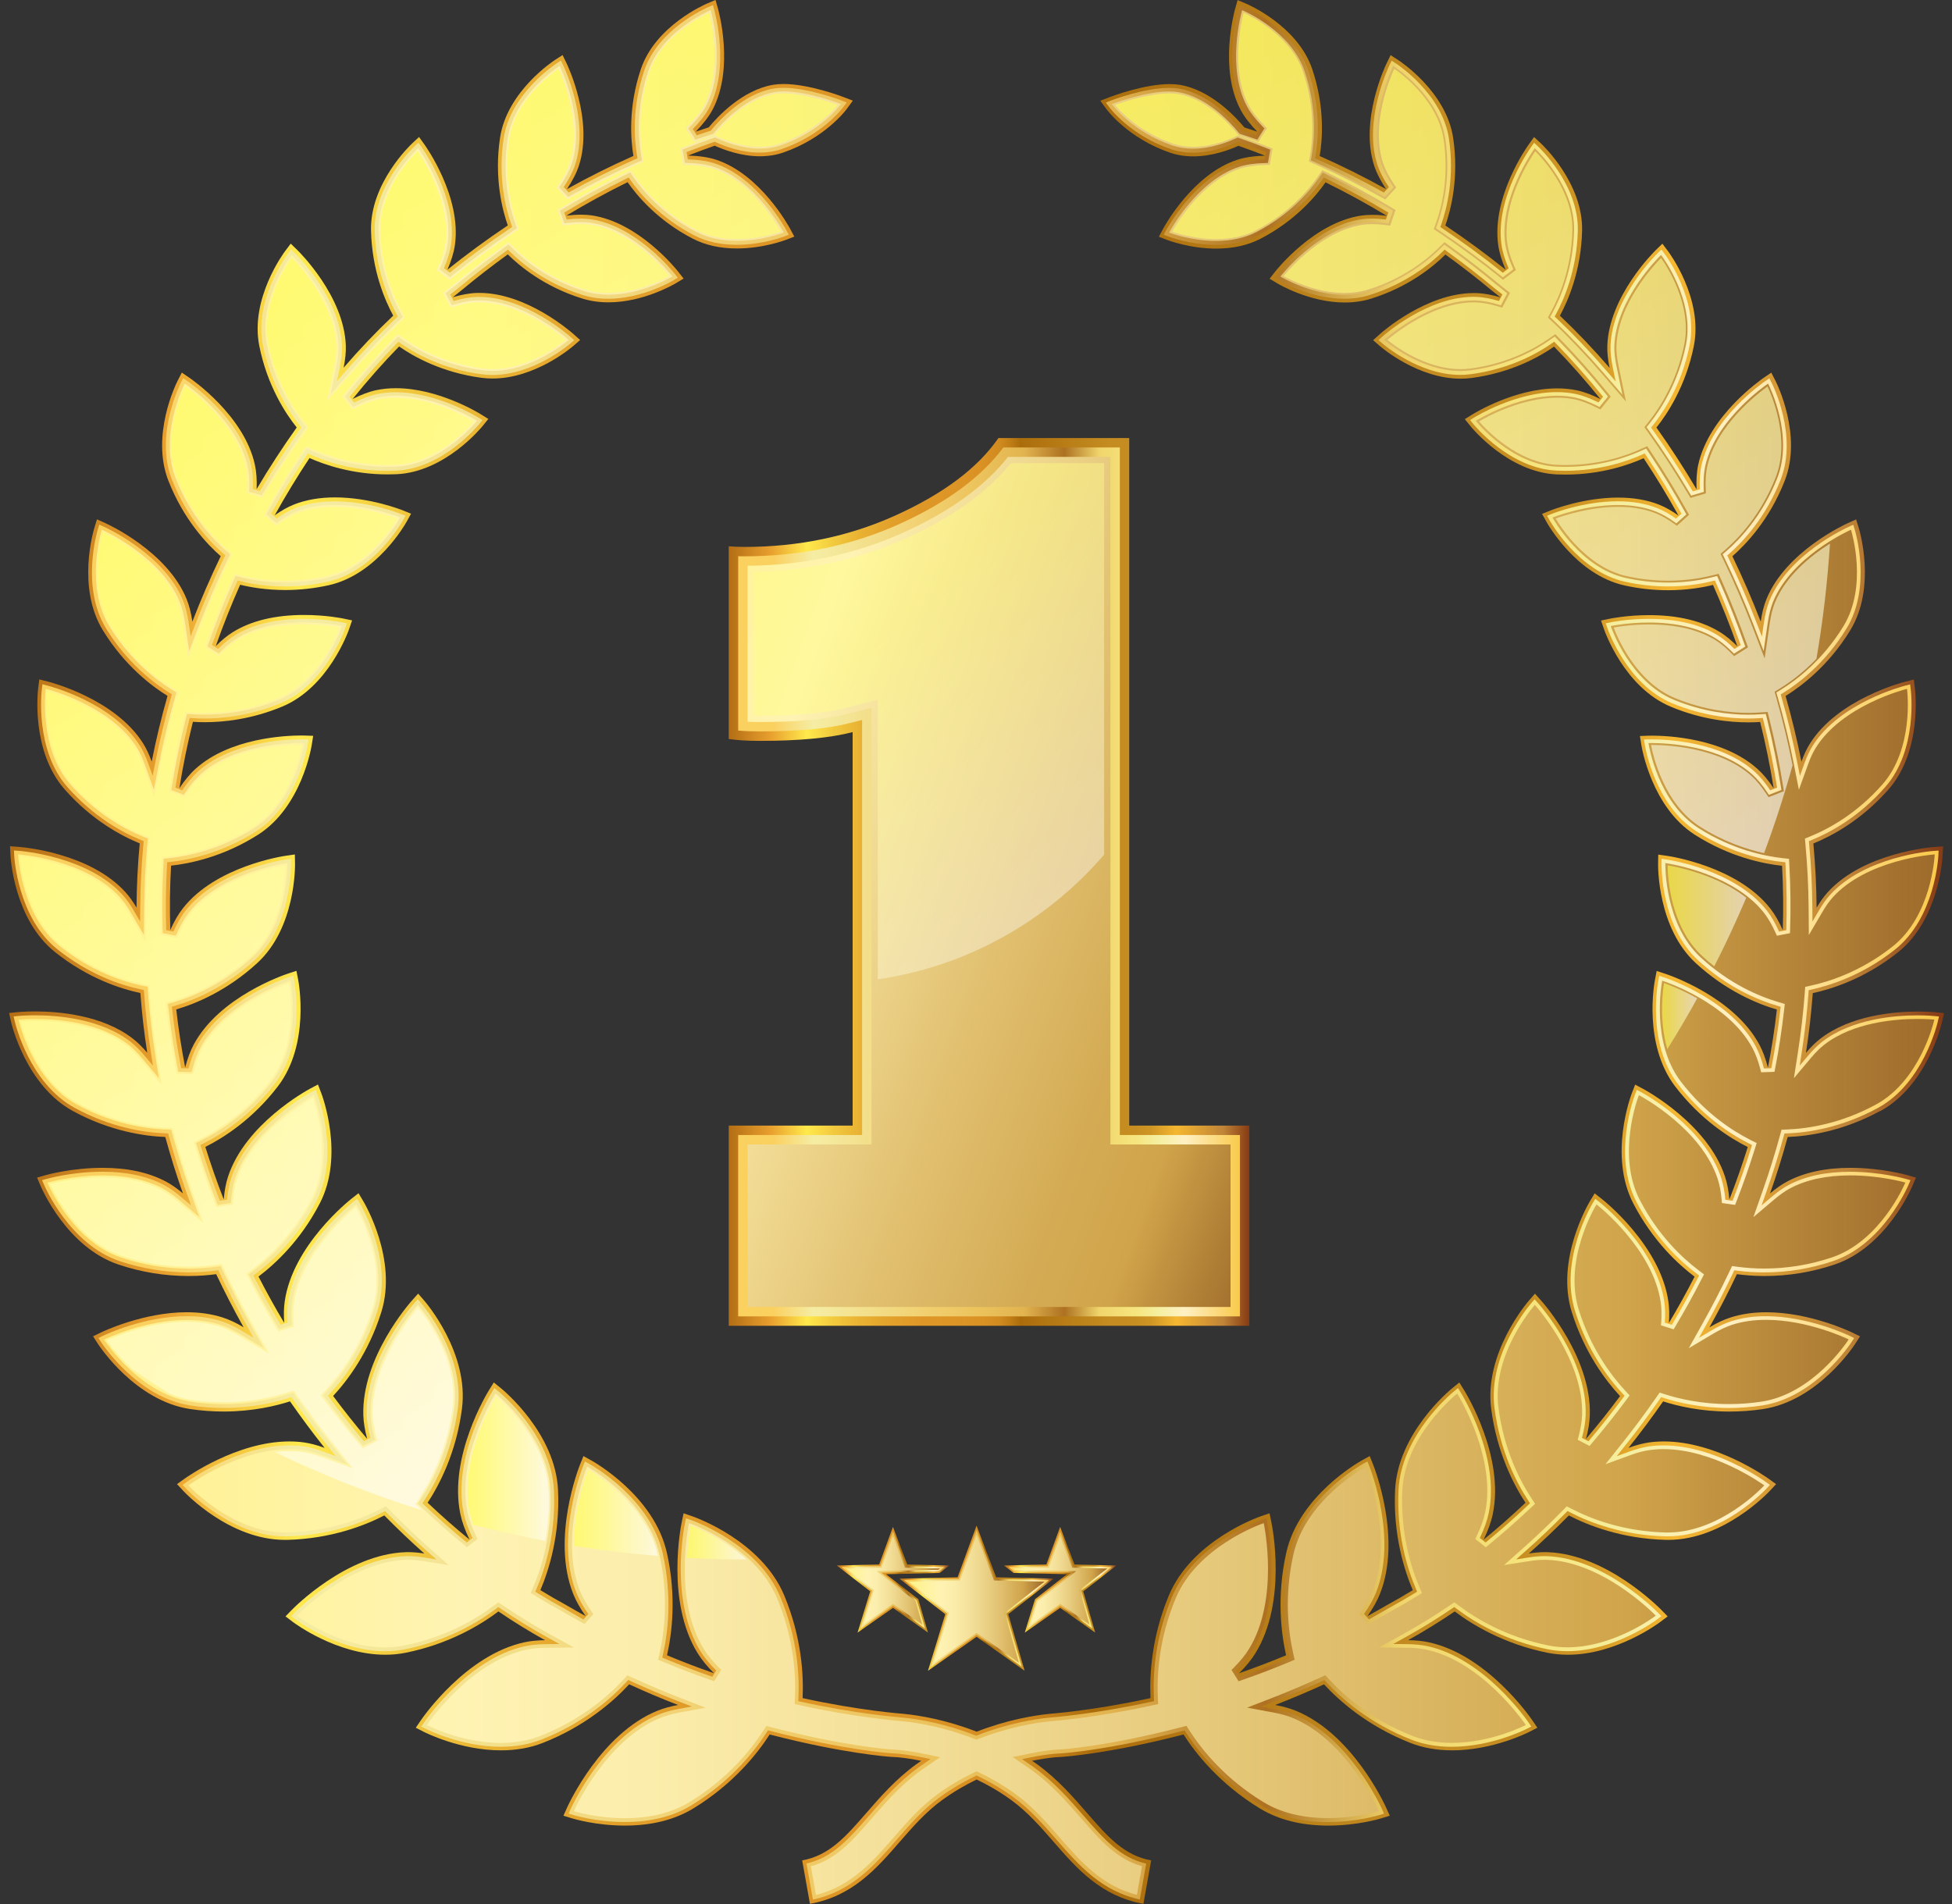 <svg xmlns="http://www.w3.org/2000/svg" fill="none" viewBox="0 0 123 120" height="120" width="123">
<rect x="0" y="0" width="123" height="120" fill="#333333" stroke="none"/>
<g clip-path="url(#clip0_204_1210)">
<path fill="url(#paint0_linear_204_1210)" d="M118.479 70.029C121.421 68.423 122.334 64.572 122.371 64.41L122.5 63.852L121.93 63.794C121.912 63.794 121.504 63.753 120.867 63.753C119.388 63.753 116.62 63.976 114.696 65.471C114.399 65.703 114.098 65.998 113.797 66.356C113.991 65.109 114.133 63.85 114.227 62.591C115.347 62.351 117.491 61.7 119.604 60.011C122.177 57.958 122.401 54.08 122.409 53.915L122.439 53.343L121.866 53.385C121.686 53.398 117.428 53.739 115.165 56.237C114.925 56.503 114.692 56.829 114.468 57.212C114.458 55.867 114.389 54.513 114.264 53.161C115.416 52.692 117.285 51.7 118.992 49.762C121.126 47.342 120.685 43.557 120.665 43.397L120.593 42.828L120.037 42.969C119.865 43.013 115.806 44.068 114.048 46.865C113.85 47.182 113.67 47.562 113.512 48.006C113.237 46.614 112.902 45.228 112.514 43.864C113.468 43.274 115.216 41.975 116.59 39.722C118.245 37.018 117.172 33.436 117.127 33.284L116.959 32.736L116.436 32.971C116.278 33.042 112.534 34.751 111.31 37.756C111.148 38.154 111.027 38.629 110.948 39.178C110.414 37.794 109.816 36.414 109.162 35.058C110 34.325 111.494 32.767 112.457 30.308C113.591 27.414 111.946 24.135 111.875 23.997L111.613 23.486L111.14 23.809C111 23.904 107.677 26.194 107.006 29.307C106.907 29.77 106.882 30.297 106.905 30.839C106.109 29.495 105.264 28.194 104.375 26.945C105.058 26.093 106.224 24.337 106.731 21.817C107.333 18.826 105.187 15.937 105.096 15.816L104.751 15.359L104.34 15.759C104.219 15.876 101.398 18.654 101.281 21.776C101.265 22.215 101.322 22.694 101.423 23.183C100.408 22.007 99.362 20.908 98.293 19.897C98.808 18.952 99.63 17.062 99.691 14.547C99.764 11.552 97.195 9.129 97.086 9.028L96.666 8.638L96.331 9.103C96.234 9.236 93.985 12.399 94.405 15.436C94.474 15.935 94.649 16.47 94.876 17.002C93.663 16.028 92.386 15.09 91.075 14.211C91.408 13.268 91.95 11.225 91.564 8.677C91.123 5.771 88.23 3.867 88.105 3.785L87.624 3.475L87.375 3.989C87.304 4.134 85.664 7.573 86.589 10.437C86.745 10.922 87.016 11.429 87.345 11.924C85.969 11.156 84.568 10.457 83.156 9.834C83.322 8.86 83.504 6.789 82.689 4.365C81.768 1.631 78.646 0.283 78.513 0.228L77.985 0.004L77.828 0.556C77.785 0.709 76.793 4.31 78.173 6.919C78.42 7.389 78.794 7.856 79.228 8.301C78.957 8.208 78.686 8.119 78.414 8.034C77.854 7.357 76.298 5.682 74.364 5.351C74.164 5.318 73.942 5.3 73.703 5.3C72.087 5.3 70.038 6.078 69.953 6.112L69.333 6.349L69.725 6.884C69.781 6.959 71.095 8.719 73.732 9.624C74.182 9.778 74.673 9.855 75.191 9.855C76.385 9.855 77.478 9.442 78.038 9.188C78.599 9.384 79.157 9.592 79.715 9.81C79.02 9.83 78.43 9.917 77.955 10.073C75.154 10.992 73.366 14.274 73.293 14.415L73.022 14.92L73.556 15.126C73.614 15.147 74.986 15.668 76.642 15.668C77.698 15.668 78.636 15.458 79.432 15.044C81.651 13.896 82.954 12.314 83.526 11.491C84.829 12.132 86.12 12.837 87.387 13.601C87.076 13.562 86.769 13.54 86.474 13.54C86.234 13.54 86.009 13.556 85.803 13.583C82.827 14.009 80.454 16.988 80.355 17.115L80 17.567L80.491 17.861C80.572 17.911 82.519 19.065 84.738 19.065C85.326 19.065 85.888 18.982 86.405 18.82C88.765 18.081 90.317 16.8 91.079 16.042C92.097 16.777 93.059 17.523 94.019 18.323C94.195 18.459 94.371 18.6 94.548 18.742C94.029 18.588 93.516 18.487 93.045 18.473C92.986 18.473 92.928 18.471 92.869 18.471C89.871 18.471 87.068 20.95 86.951 21.057L86.524 21.439L86.955 21.815C87.052 21.898 89.345 23.866 92.035 23.866C92.267 23.866 92.496 23.852 92.718 23.823C95.237 23.494 97.028 22.472 97.925 21.845C98.931 22.876 99.909 23.983 100.849 25.153C100.348 24.9 99.841 24.702 99.364 24.601C98.974 24.52 98.559 24.478 98.127 24.478C95.454 24.478 92.897 26.046 92.79 26.113L92.302 26.416L92.663 26.862C92.758 26.98 95.043 29.762 98.091 29.899C98.281 29.907 98.469 29.91 98.652 29.91C100.899 29.91 102.653 29.291 103.569 28.879C104.345 30.047 105.08 31.257 105.767 32.494C105.371 32.215 104.965 31.975 104.567 31.817C103.811 31.512 102.934 31.36 101.962 31.36C99.756 31.36 97.784 32.14 97.701 32.173L97.169 32.387L97.446 32.888C97.521 33.025 99.321 36.22 102.356 36.895C103.257 37.097 104.179 37.198 105.1 37.198C106.276 37.198 107.246 37.036 107.941 36.865C108.505 38.138 109.018 39.431 109.479 40.736C109.109 40.364 108.75 40.069 108.4 39.851C107.246 39.132 105.735 38.768 103.91 38.768C102.53 38.768 101.489 38.984 101.445 38.992L100.885 39.108L101.071 39.651C101.122 39.801 102.362 43.327 105.288 44.543C107.24 45.357 109.02 45.527 110.168 45.527C110.421 45.527 110.671 45.519 110.912 45.503C111.255 46.881 111.54 48.277 111.764 49.681C111.427 49.176 111.085 48.766 110.738 48.457C108.572 46.515 105.09 46.364 104.074 46.364C103.965 46.364 103.908 46.366 103.908 46.366L103.336 46.386L103.425 46.952C103.451 47.111 104.074 50.868 106.792 52.607C109.008 54.024 111.152 54.444 112.292 54.566C112.368 55.923 112.381 57.279 112.338 58.621C112.094 58.071 111.829 57.613 111.544 57.251C109.463 54.598 105.234 53.967 105.056 53.941L104.49 53.86L104.48 54.432C104.478 54.596 104.437 58.479 106.86 60.704C108.772 62.462 110.746 63.268 111.964 63.626C111.827 64.844 111.639 66.065 111.401 67.287C111.257 66.722 111.077 66.239 110.863 65.841C109.245 62.814 105.112 61.43 104.935 61.373L104.391 61.195L104.282 61.757C104.25 61.921 103.522 65.812 105.557 68.472C107.151 70.555 108.978 71.713 110.13 72.291C109.786 73.398 109.398 74.505 108.972 75.598C108.925 75.049 108.834 74.57 108.699 74.162C107.61 70.836 103.704 68.716 103.54 68.627L103.035 68.358L102.829 68.892C102.768 69.051 101.348 72.826 102.922 75.857C104.138 78.199 105.745 79.68 106.781 80.462C106.274 81.448 105.733 82.424 105.161 83.384C105.197 82.881 105.187 82.43 105.129 82.032C104.625 78.502 101.083 75.681 100.932 75.564L100.483 75.21L100.188 75.701C100.099 75.849 98 79.389 99.046 82.707C99.846 85.263 101.19 87.027 102.085 87.989C101.394 88.918 100.675 89.82 99.936 90.689C100.083 90.139 100.164 89.642 100.178 89.199C100.297 85.566 97.234 82.107 97.103 81.961L96.721 81.533L96.345 81.967C96.228 82.099 93.504 85.283 93.964 88.795C94.322 91.549 95.385 93.582 96.126 94.712C95.258 95.532 94.377 96.31 93.486 97.035C93.769 96.451 93.962 95.914 94.062 95.429C94.825 91.804 92.364 87.789 92.259 87.619L91.956 87.132L91.511 87.492C91.37 87.605 88.07 90.315 87.907 93.926C87.781 96.73 88.482 98.953 89.022 100.22C88.464 100.563 87.931 100.871 87.395 101.161C86.989 101.398 86.581 101.63 86.167 101.855C86.514 101.362 86.775 100.899 86.949 100.464C88.353 96.957 86.597 92.491 86.522 92.301L86.308 91.769L85.807 92.046C85.647 92.135 81.849 94.271 81.049 97.866C80.432 100.632 80.733 102.97 81.04 104.324C80.062 104.732 79.074 105.108 78.08 105.453C78.509 105.023 78.85 104.607 79.099 104.205C81.131 100.933 80.155 96.136 80.113 95.934L79.996 95.374L79.454 95.56C79.276 95.621 75.09 97.096 73.649 100.563C72.544 103.219 72.43 105.615 72.495 107.023C68.886 107.815 66.166 108.011 66.166 108.011C65.099 108.117 63.42 108.405 61.541 109.139C59.656 108.403 57.975 108.115 56.908 108.011C56.908 108.011 54.188 107.817 50.575 107.023C50.64 105.613 50.525 103.216 49.421 100.563C47.979 97.096 43.794 95.621 43.616 95.56L43.074 95.374L42.957 95.934C42.915 96.136 41.939 100.933 43.968 104.205C44.218 104.605 44.558 105.023 44.988 105.453C43.996 105.11 43.008 104.732 42.03 104.324C42.339 102.97 42.64 100.632 42.022 97.866C41.22 94.271 37.425 92.135 37.265 92.046L36.764 91.769L36.55 92.301C36.475 92.489 34.719 96.956 36.123 100.464C36.297 100.899 36.558 101.364 36.904 101.855C36.487 101.626 36.073 101.392 35.661 101.151C35.142 100.869 34.602 100.559 34.05 100.218C34.59 98.953 35.291 96.732 35.164 93.924C35.004 90.313 31.702 87.603 31.561 87.488L31.116 87.128L30.813 87.615C30.708 87.783 28.249 91.8 29.009 95.425C29.11 95.912 29.304 96.449 29.587 97.033C28.694 96.304 27.811 95.528 26.946 94.708C27.689 93.576 28.752 91.543 29.108 88.791C29.57 85.277 26.839 82.095 26.724 81.961L26.348 81.529L25.966 81.957C25.836 82.101 22.779 85.562 22.894 89.193C22.907 89.636 22.989 90.133 23.135 90.682C22.399 89.812 21.682 88.912 20.991 87.981C21.884 87.019 23.228 85.253 24.026 82.701C25.069 79.381 22.975 75.843 22.886 75.693L22.591 75.202L22.139 75.556C21.989 75.675 18.443 78.494 17.94 82.024C17.883 82.422 17.873 82.871 17.909 83.374C17.336 82.416 16.796 81.44 16.289 80.454C17.326 79.672 18.936 78.189 20.148 75.849C21.722 72.818 20.302 69.043 20.241 68.884L20.035 68.35L19.53 68.619C19.364 68.708 15.46 70.828 14.371 74.154C14.236 74.564 14.145 75.043 14.098 75.592C13.67 74.497 13.284 73.392 12.939 72.284C14.092 71.705 15.919 70.545 17.511 68.465C19.548 65.804 18.821 61.913 18.788 61.749L18.679 61.187L18.134 61.365C17.96 61.422 13.824 62.806 12.207 65.833C11.993 66.231 11.815 66.714 11.668 67.279C11.431 66.057 11.241 64.836 11.106 63.618C12.324 63.26 14.297 62.454 16.21 60.696C18.635 58.471 18.594 54.588 18.59 54.424L18.58 53.852L18.014 53.933C17.835 53.959 13.607 54.59 11.528 57.241C11.243 57.603 10.977 58.061 10.732 58.611C10.688 57.271 10.702 55.915 10.779 54.557C11.92 54.434 14.062 54.014 16.277 52.597C18.997 50.858 19.621 47.101 19.645 46.942L19.734 46.376L19.162 46.356C19.162 46.356 19.102 46.354 18.995 46.354C17.98 46.354 14.495 46.505 12.33 48.447C11.961 48.778 11.617 49.205 11.304 49.675C11.528 48.269 11.813 46.871 12.155 45.493C12.397 45.509 12.646 45.517 12.902 45.517C14.05 45.517 15.83 45.347 17.782 44.533C20.706 43.318 21.949 39.791 22.001 39.641L22.187 39.099L21.627 38.982C21.583 38.972 20.542 38.758 19.162 38.758C17.336 38.758 15.824 39.122 14.67 39.841C14.321 40.057 13.963 40.352 13.595 40.722C14.056 39.417 14.569 38.124 15.131 36.853C15.828 37.024 16.798 37.186 17.972 37.186C18.892 37.186 19.815 37.083 20.716 36.883C23.753 36.208 25.55 33.013 25.626 32.876L25.903 32.375L25.372 32.161C25.289 32.128 23.317 31.348 21.112 31.348C20.138 31.348 19.261 31.502 18.505 31.805C18.13 31.956 17.73 32.179 17.309 32.478C17.996 31.243 18.728 30.035 19.504 28.867C20.423 29.279 22.177 29.899 24.422 29.899C24.606 29.899 24.792 29.895 24.982 29.887C28.031 29.752 30.314 26.968 30.411 26.85L30.771 26.404L30.284 26.101C30.177 26.034 27.621 24.466 24.949 24.466C24.517 24.466 24.101 24.508 23.711 24.589C23.234 24.69 22.727 24.89 22.224 25.143C23.165 23.973 24.141 22.866 25.149 21.835C26.046 22.462 27.839 23.484 30.355 23.813C30.579 23.842 30.809 23.856 31.04 23.856C33.731 23.856 36.028 21.888 36.123 21.805L36.556 21.429L36.128 21.047C36.01 20.942 33.206 18.461 30.207 18.461C30.148 18.461 30.09 18.461 30.031 18.463C29.56 18.479 29.049 18.58 28.53 18.733C28.71 18.586 28.89 18.444 29.071 18.303C30.005 17.525 30.987 16.763 31.997 16.032C32.759 16.788 34.313 18.071 36.671 18.81C37.188 18.972 37.75 19.055 38.338 19.055C40.555 19.055 42.501 17.901 42.584 17.852L43.075 17.557L42.721 17.105C42.622 16.979 40.246 13.999 37.271 13.573C37.065 13.544 36.839 13.53 36.6 13.53C36.307 13.53 36 13.552 35.689 13.591C36.956 12.827 38.247 12.122 39.547 11.481C40.118 12.304 41.418 13.882 43.64 15.034C44.438 15.448 45.376 15.66 46.431 15.66C48.09 15.66 49.46 15.139 49.518 15.118L50.052 14.912L49.781 14.407C49.706 14.268 47.92 10.984 45.117 10.065C44.643 9.911 44.051 9.822 43.359 9.804C43.915 9.586 44.475 9.378 45.035 9.182C45.596 9.436 46.691 9.849 47.882 9.849C48.401 9.849 48.892 9.772 49.341 9.618C51.978 8.713 53.293 6.951 53.349 6.878L53.74 6.343L53.121 6.106C53.034 6.072 50.985 5.294 49.371 5.294C49.134 5.294 48.91 5.312 48.71 5.345C46.776 5.676 45.218 7.351 44.657 8.028C44.384 8.115 44.111 8.204 43.838 8.297C44.269 7.856 44.649 7.385 44.899 6.913C46.281 4.304 45.285 0.701 45.243 0.55L45.087 -0.002L44.558 0.222C44.426 0.277 41.302 1.625 40.381 4.359C39.567 6.781 39.748 8.852 39.914 9.828C38.5 10.453 37.099 11.152 35.725 11.918C36.053 11.423 36.324 10.918 36.481 10.433C37.407 7.569 35.768 4.13 35.699 3.985L35.449 3.471L34.968 3.781C34.846 3.861 31.951 5.765 31.51 8.673C31.124 11.221 31.664 13.264 31.997 14.207C30.686 15.086 29.405 16.026 28.195 16.996C28.423 16.466 28.597 15.931 28.667 15.432C29.088 12.395 26.835 9.232 26.74 9.099L26.406 8.634L25.986 9.024C25.877 9.125 23.305 11.55 23.379 14.543C23.44 17.06 24.264 18.948 24.778 19.893C23.709 20.906 22.664 22.003 21.652 23.175C21.759 22.655 21.807 22.185 21.791 21.772C21.674 18.649 18.851 15.872 18.732 15.755L18.32 15.355L17.976 15.812C17.885 15.933 15.737 18.822 16.341 21.813C16.847 24.335 18.015 26.09 18.697 26.941C17.808 28.188 16.962 29.489 16.17 30.827C16.194 30.247 16.159 29.738 16.063 29.303C15.394 26.19 12.072 23.902 11.93 23.805L11.457 23.482L11.195 23.993C11.124 24.131 9.479 27.41 10.613 30.304C11.575 32.763 13.07 34.321 13.908 35.054C13.254 36.412 12.656 37.79 12.122 39.176C12.04 38.627 11.92 38.15 11.757 37.752C10.536 34.749 6.792 33.038 6.634 32.967L6.111 32.732L5.943 33.28C5.897 33.431 4.826 37.012 6.477 39.716C7.853 41.971 9.601 43.27 10.556 43.858C10.168 45.222 9.833 46.606 9.558 47.998C9.4 47.556 9.219 47.174 9.021 46.857C7.265 44.06 3.205 43.005 3.033 42.961L2.476 42.821L2.405 43.389C2.385 43.549 1.944 47.332 4.078 49.754C5.784 51.69 7.653 52.684 8.804 53.153C8.679 54.501 8.612 55.855 8.602 57.202C8.378 56.819 8.144 56.495 7.905 56.23C5.644 53.731 1.383 53.391 1.203 53.377L0.631 53.335L0.661 53.907C0.669 54.072 0.894 57.95 3.466 60.003C5.537 61.658 7.602 62.321 8.845 62.585C8.938 63.842 9.083 65.103 9.277 66.352C8.974 65.992 8.673 65.695 8.374 65.463C6.45 63.968 3.682 63.745 2.203 63.745C1.566 63.745 1.158 63.786 1.14 63.786L0.57 63.844L0.698 64.402C0.736 64.564 1.651 68.417 4.593 70.021C6.943 71.303 9.128 71.608 10.415 71.658C10.74 72.846 11.11 74.036 11.526 75.214C11.15 74.895 10.787 74.643 10.443 74.461C9.364 73.891 8.024 73.602 6.46 73.602C4.529 73.602 2.951 74.043 2.886 74.061L2.336 74.218L2.559 74.744C2.627 74.901 4.224 78.607 7.461 79.696C8.891 80.177 10.377 80.42 11.878 80.42C12.577 80.42 13.173 80.365 13.622 80.304C14.155 81.428 14.731 82.547 15.349 83.651C14.882 83.372 14.444 83.166 14.036 83.036C13.353 82.816 12.591 82.703 11.769 82.703C9.031 82.703 6.487 83.919 6.38 83.97L5.864 84.22L6.174 84.701C6.269 84.847 8.53 88.28 11.971 88.803C12.67 88.908 13.383 88.961 14.09 88.961C15.919 88.961 17.394 88.603 18.273 88.32C18.972 89.323 19.7 90.303 20.455 91.252C19.979 91.078 19.54 90.963 19.142 90.907C18.847 90.866 18.54 90.846 18.227 90.846C14.923 90.846 11.754 93.107 11.619 93.202L11.154 93.536L11.544 93.956C11.66 94.083 14.462 97.05 17.942 97.05C17.992 97.05 18.039 97.05 18.089 97.05C20.882 96.981 23.026 96.126 24.218 95.51C25.04 96.346 25.881 97.15 26.738 97.91C26.372 97.852 26.032 97.823 25.717 97.823C25.655 97.823 25.596 97.823 25.537 97.827C21.834 97.963 18.528 101.319 18.39 101.461L17.99 101.871L18.447 102.218C18.56 102.303 21.223 104.289 24.279 104.289C24.719 104.289 25.153 104.247 25.564 104.164C28.33 103.606 30.326 102.378 31.407 101.56C32.404 102.238 33.396 102.847 34.347 103.372C33.866 103.378 33.43 103.421 33.052 103.503C29.362 104.296 26.637 108.248 26.523 108.416L26.2 108.89L26.711 109.151C26.804 109.198 29.015 110.315 31.571 110.315C32.523 110.315 33.408 110.159 34.2 109.848C36.91 108.785 38.704 107.177 39.645 106.153C40.662 106.621 41.694 107.058 42.725 107.456C42.23 107.547 41.797 107.67 41.424 107.82C37.857 109.27 35.824 113.724 35.738 113.912L35.503 114.435L36.051 114.603C36.111 114.621 37.548 115.057 39.377 115.057C41.062 115.057 42.513 114.692 43.691 113.974C46.219 112.431 47.736 110.503 48.5 109.315C53.17 110.525 56.023 110.717 56.144 110.725L56.591 110.753C56.983 110.79 57.48 110.859 58.048 110.976C57.944 111.049 57.839 111.119 57.734 111.194C56.439 112.134 55.461 113.261 54.596 114.255C53.289 115.757 52.258 116.943 50.547 117.25L51.036 119.988C53.713 119.511 55.229 117.767 56.694 116.08C57.498 115.156 58.33 114.199 59.369 113.445C60.092 112.92 60.826 112.497 61.541 112.152C62.26 112.497 62.994 112.92 63.717 113.445C64.756 114.199 65.585 115.156 66.391 116.08C67.858 117.767 69.373 119.509 72.049 119.988L72.538 117.25C70.828 116.945 69.796 115.757 68.49 114.255C67.627 113.261 66.647 112.134 65.352 111.194C65.247 111.117 65.14 111.047 65.033 110.974C65.593 110.859 66.084 110.79 66.472 110.754L66.934 110.725C67.056 110.717 69.905 110.525 74.576 109.315C75.34 110.505 76.856 112.433 79.385 113.974C80.562 114.692 82.014 115.057 83.698 115.057C85.528 115.057 86.963 114.623 87.025 114.603L87.573 114.435L87.337 113.912C87.252 113.724 85.217 109.27 81.651 107.82C81.279 107.668 80.844 107.547 80.351 107.456C81.382 107.056 82.414 106.621 83.431 106.153C84.372 107.177 86.163 108.783 88.876 109.848C89.667 110.159 90.552 110.315 91.505 110.315C94.059 110.315 96.272 109.198 96.363 109.151L96.874 108.89L96.551 108.416C96.436 108.248 93.714 104.296 90.022 103.503C89.642 103.421 89.206 103.378 88.727 103.372C89.697 102.835 90.685 102.226 91.667 101.56C92.75 102.376 94.746 103.606 97.509 104.164C97.921 104.247 98.355 104.289 98.794 104.289C101.849 104.289 104.514 102.303 104.625 102.218L105.082 101.873L104.682 101.461C104.543 101.319 101.239 97.963 97.535 97.827C97.476 97.825 97.416 97.823 97.355 97.823C97.042 97.823 96.702 97.852 96.333 97.91C97.189 97.15 98.032 96.346 98.856 95.51C100.047 96.126 102.19 96.983 104.983 97.05C105.03 97.05 105.08 97.05 105.128 97.05C108.606 97.05 111.409 94.083 111.526 93.956L111.916 93.536L111.451 93.202C111.318 93.105 108.145 90.846 104.842 90.846C104.53 90.846 104.223 90.866 103.928 90.907C103.53 90.963 103.09 91.078 102.615 91.252C103.369 90.303 104.1 89.323 104.797 88.322C105.676 88.605 107.151 88.963 108.978 88.963C109.685 88.963 110.398 88.91 111.099 88.805C114.539 88.282 116.802 84.849 116.895 84.703L117.206 84.222L116.689 83.972C116.582 83.921 114.036 82.705 111.298 82.705C110.477 82.705 109.715 82.816 109.032 83.038C108.626 83.168 108.186 83.374 107.717 83.653C108.335 82.551 108.913 81.43 109.445 80.304C109.895 80.365 110.489 80.42 111.188 80.42C112.688 80.42 114.173 80.177 115.602 79.696C118.841 78.607 120.439 74.901 120.504 74.744L120.728 74.218L120.178 74.061C120.112 74.043 118.535 73.602 116.604 73.602C115.04 73.602 113.7 73.891 112.619 74.461C112.274 74.645 111.912 74.897 111.536 75.214C111.952 74.032 112.324 72.844 112.647 71.658C113.934 71.608 116.119 71.303 118.469 70.021L118.479 70.029Z"></path>
<path fill="url(#paint1_linear_204_1210)" d="M71.855 119.721C69.404 119.2 67.963 117.541 66.567 115.938C65.754 115.003 64.914 114.037 63.853 113.265C63.172 112.77 62.428 112.326 61.64 111.948L61.537 111.899L61.434 111.948C60.65 112.326 59.906 112.768 59.224 113.265C58.165 114.035 57.324 115.001 56.512 115.936C55.116 117.541 53.673 119.2 51.224 119.721L50.818 117.448C52.471 117.068 53.493 115.894 54.772 114.423C55.627 113.439 56.597 112.324 57.87 111.398C57.94 111.348 58.009 111.299 58.08 111.251L58.638 110.865L58.094 110.754C57.589 110.652 57.076 110.572 56.613 110.527L56.158 110.497C56.039 110.489 53.22 110.303 48.557 109.095L48.391 109.052L48.298 109.196C47.478 110.471 45.994 112.301 43.564 113.782C42.424 114.478 41.014 114.831 39.375 114.831C37.578 114.831 36.178 114.407 36.12 114.389L35.83 114.3L35.954 114.023C36.037 113.837 38.033 109.468 41.513 108.054C41.87 107.91 42.291 107.791 42.769 107.704L43.592 107.551L42.81 107.248C41.781 106.85 40.749 106.413 39.743 105.95L39.587 105.878L39.47 106.005C38.463 107.1 36.716 108.618 34.113 109.638C33.349 109.937 32.494 110.089 31.569 110.089C29.061 110.089 26.909 108.998 26.818 108.953L26.546 108.814L26.717 108.563C26.827 108.399 29.496 104.522 33.099 103.748C33.462 103.671 33.881 103.627 34.349 103.623L35.249 103.613L34.462 103.178C33.515 102.655 32.531 102.049 31.539 101.378L31.399 101.283L31.264 101.386C30.11 102.257 28.176 103.41 25.519 103.946C25.123 104.025 24.705 104.067 24.279 104.067C21.294 104.067 18.701 102.127 18.592 102.043L18.348 101.859L18.56 101.642C18.697 101.501 21.939 98.211 25.545 98.078C25.6 98.078 25.659 98.076 25.717 98.076C26.016 98.076 26.346 98.104 26.701 98.159L27.499 98.284L26.895 97.747C26.044 96.991 25.2 96.187 24.386 95.358L24.264 95.233L24.107 95.314C22.84 95.969 20.765 96.763 18.081 96.829C18.033 96.829 17.988 96.829 17.94 96.829C14.561 96.829 11.831 93.934 11.716 93.81L11.508 93.586L11.755 93.408C11.886 93.313 14.994 91.095 18.223 91.095C18.524 91.095 18.821 91.115 19.104 91.155C19.485 91.208 19.91 91.319 20.367 91.487L21.159 91.776L20.635 91.115C19.884 90.173 19.154 89.191 18.461 88.197L18.36 88.052L18.194 88.106C17.301 88.393 15.864 88.735 14.084 88.735C13.389 88.735 12.688 88.682 12.001 88.579C8.667 88.074 6.46 84.724 6.368 84.582L6.204 84.326L6.477 84.194C6.582 84.142 9.079 82.951 11.763 82.951C12.559 82.951 13.298 83.057 13.957 83.271C14.345 83.396 14.769 83.596 15.22 83.865L15.982 84.319L15.549 83.544C14.935 82.45 14.357 81.327 13.828 80.21L13.753 80.054L13.581 80.078C13.028 80.153 12.452 80.191 11.87 80.191C10.395 80.191 8.934 79.951 7.531 79.478C4.397 78.423 2.837 74.812 2.771 74.659L2.652 74.38L2.945 74.297C3.011 74.279 4.555 73.847 6.454 73.847C7.98 73.847 9.283 74.127 10.326 74.679C10.655 74.853 11.005 75.097 11.367 75.404L12.035 75.966L11.745 75.142C11.334 73.972 10.961 72.782 10.641 71.603L10.595 71.434L10.421 71.428C9.059 71.375 6.962 71.054 4.703 69.821C1.853 68.267 0.964 64.515 0.926 64.356L0.859 64.059L1.162 64.03C1.269 64.02 1.651 63.988 2.201 63.988C3.65 63.988 6.359 64.204 8.226 65.657C8.509 65.877 8.8 66.166 9.091 66.513L9.637 67.16L9.508 66.322C9.316 65.083 9.172 63.822 9.079 62.575L9.065 62.397L8.891 62.359C7.58 62.082 5.602 61.416 3.611 59.825C1.126 57.841 0.902 54.064 0.894 53.903L0.879 53.6L1.181 53.622C1.358 53.636 5.527 53.971 7.725 56.398C7.952 56.649 8.178 56.964 8.394 57.332L8.829 58.075L8.835 57.215C8.845 55.877 8.914 54.521 9.037 53.187L9.053 53.012L8.891 52.945C7.681 52.452 5.893 51.472 4.252 49.609C2.189 47.269 2.617 43.587 2.637 43.43L2.674 43.127L2.969 43.203C3.137 43.246 7.109 44.278 8.815 46.994C9.004 47.295 9.178 47.663 9.33 48.087L9.619 48.892L9.786 48.053C10.059 46.671 10.393 45.285 10.779 43.931L10.829 43.759L10.677 43.664C9.766 43.102 8.033 41.827 6.677 39.599C5.084 36.99 6.123 33.504 6.167 33.355L6.256 33.064L6.533 33.189C6.687 33.258 10.346 34.925 11.534 37.847C11.688 38.225 11.805 38.687 11.882 39.215L12.013 40.108L12.338 39.267C12.87 37.891 13.468 36.509 14.117 35.163L14.197 35L14.06 34.882C13.262 34.185 11.781 32.65 10.831 30.225C9.738 27.436 11.336 24.242 11.403 24.108L11.542 23.837L11.793 24.007C11.932 24.1 15.178 26.339 15.828 29.358C15.917 29.772 15.951 30.265 15.929 30.823L16.37 30.954C17.156 29.625 18.002 28.325 18.885 27.085L18.989 26.939L18.877 26.798C18.229 25.988 17.069 24.26 16.568 21.772C15.986 18.887 18.071 16.078 18.16 15.961L18.342 15.719L18.56 15.931C18.677 16.046 21.434 18.758 21.547 21.785C21.561 22.177 21.516 22.631 21.413 23.132L21.229 24.027L21.825 23.336C22.83 22.172 23.876 21.073 24.935 20.071L25.067 19.946L24.98 19.786C24.495 18.895 23.672 17.03 23.61 14.543C23.539 11.655 26.035 9.301 26.142 9.202L26.364 8.996L26.542 9.242C26.635 9.372 28.835 12.461 28.425 15.403C28.364 15.84 28.211 16.345 27.972 16.905L28.338 17.184C29.544 16.216 30.817 15.282 32.121 14.407L32.274 14.304L32.212 14.13C31.874 13.169 31.361 11.188 31.737 8.711C32.161 5.91 34.97 4.061 35.089 3.983L35.344 3.819L35.477 4.092C35.546 4.233 37.144 7.59 36.247 10.364C36.111 10.792 35.865 11.273 35.521 11.792L35.833 12.13C37.2 11.368 38.603 10.669 40.003 10.049L40.171 9.974L40.139 9.792C39.971 8.804 39.805 6.795 40.597 4.439C41.484 1.806 44.513 0.497 44.641 0.443L44.921 0.325L45.004 0.618C45.045 0.766 46.013 4.282 44.679 6.806C44.463 7.216 44.119 7.664 43.657 8.137L43.903 8.527C44.174 8.434 44.447 8.345 44.719 8.258L44.786 8.236L44.83 8.182C45.39 7.505 46.889 5.9 48.738 5.583C48.924 5.551 49.134 5.535 49.359 5.535C50.929 5.535 52.939 6.298 53.024 6.331L53.352 6.458L53.145 6.741C53.091 6.812 51.822 8.515 49.252 9.398C48.829 9.545 48.363 9.618 47.87 9.618C46.718 9.618 45.653 9.214 45.123 8.972L45.035 8.933L44.946 8.964C44.388 9.16 43.822 9.37 43.261 9.588L43.341 10.045C44.012 10.063 44.58 10.148 45.032 10.297C47.744 11.186 49.488 14.389 49.559 14.526L49.704 14.793L49.421 14.902C49.365 14.924 48.033 15.428 46.419 15.428C45.404 15.428 44.501 15.226 43.739 14.831C41.567 13.706 40.296 12.17 39.732 11.354L39.615 11.186L39.431 11.277C38.13 11.916 36.825 12.629 35.552 13.397L35.705 13.837C36.02 13.797 36.315 13.777 36.586 13.777C36.813 13.777 37.027 13.791 37.223 13.819C40.11 14.233 42.424 17.139 42.521 17.264L42.709 17.503L42.448 17.66C42.369 17.707 40.476 18.83 38.324 18.83C37.76 18.83 37.223 18.75 36.728 18.596C34.39 17.863 32.856 16.579 32.149 15.878L32.007 15.735L31.844 15.854C30.831 16.585 29.843 17.353 28.904 18.135C28.728 18.271 28.546 18.416 28.366 18.562L28.584 18.974C29.12 18.816 29.605 18.729 30.023 18.715C30.078 18.715 30.136 18.713 30.191 18.713C33.097 18.713 35.839 21.134 35.954 21.237L36.18 21.439L35.95 21.639C35.857 21.72 33.624 23.633 31.023 23.633C30.801 23.633 30.581 23.619 30.369 23.591C27.875 23.266 26.101 22.239 25.267 21.655L25.103 21.54L24.962 21.684C23.955 22.718 22.965 23.837 22.023 25.011L22.314 25.371C22.838 25.105 23.319 24.925 23.743 24.838C24.117 24.759 24.517 24.72 24.931 24.72C27.536 24.72 30.037 26.254 30.142 26.319L30.399 26.48L30.207 26.715C30.114 26.83 27.895 29.534 24.953 29.663C24.767 29.671 24.582 29.675 24.402 29.675C22.169 29.675 20.423 29.041 19.581 28.663L19.397 28.58L19.287 28.748C18.51 29.916 17.77 31.136 17.081 32.375L17.425 32.684C17.831 32.397 18.217 32.181 18.574 32.039C19.302 31.746 20.15 31.597 21.094 31.597C23.256 31.597 25.184 32.361 25.265 32.395L25.549 32.508L25.402 32.773C25.329 32.906 23.583 36.01 20.649 36.663C19.766 36.861 18.859 36.96 17.956 36.96C16.99 36.96 16.053 36.852 15.171 36.634L14.976 36.586L14.895 36.768C14.333 38.037 13.814 39.346 13.351 40.653L13.743 40.898C14.098 40.542 14.446 40.257 14.777 40.051C15.893 39.356 17.362 39.004 19.144 39.004C20.5 39.004 21.518 39.213 21.561 39.223L21.858 39.285L21.759 39.572C21.71 39.716 20.5 43.147 17.673 44.321C15.757 45.119 14.012 45.285 12.884 45.285C12.634 45.285 12.389 45.277 12.153 45.262L11.955 45.248L11.908 45.44C11.565 46.82 11.276 48.233 11.053 49.641L11.484 49.809C11.813 49.316 12.143 48.918 12.47 48.627C14.575 46.742 17.982 46.596 18.978 46.596C19.079 46.596 19.134 46.596 19.136 46.596L19.439 46.606L19.391 46.907C19.368 47.061 18.762 50.716 16.131 52.399C13.935 53.802 11.807 54.206 10.734 54.323L10.534 54.345L10.522 54.547C10.447 55.905 10.431 57.277 10.475 58.621L10.928 58.71C11.164 58.18 11.421 57.736 11.694 57.39C13.713 54.812 17.853 54.194 18.027 54.169L18.328 54.125L18.334 54.43C18.336 54.59 18.376 58.37 16.032 60.522C14.187 62.218 12.288 63.018 11.021 63.39L10.829 63.446L10.851 63.644C10.987 64.861 11.177 66.099 11.417 67.322L11.88 67.336C12.021 66.792 12.195 66.322 12.397 65.944C13.969 63.002 18.017 61.646 18.188 61.589L18.477 61.494L18.534 61.793C18.566 61.953 19.273 65.742 17.301 68.318C15.764 70.326 14.012 71.466 12.811 72.07L12.63 72.161L12.69 72.353C13.036 73.463 13.426 74.582 13.854 75.677L14.311 75.612C14.357 75.083 14.446 74.618 14.575 74.228C15.636 70.989 19.457 68.916 19.619 68.829L19.886 68.686L19.995 68.969C20.055 69.124 21.441 72.8 19.914 75.74C18.744 77.999 17.208 79.446 16.123 80.264L15.963 80.385L16.053 80.563C16.562 81.549 17.109 82.537 17.681 83.495L18.122 83.356C18.089 82.873 18.099 82.436 18.152 82.058C18.643 78.617 22.116 75.857 22.264 75.742L22.504 75.554L22.66 75.815C22.747 75.96 24.792 79.405 23.777 82.63C23.006 85.093 21.73 86.811 20.793 87.821L20.659 87.965L20.777 88.124C21.47 89.054 22.195 89.967 22.931 90.834L23.341 90.62C23.201 90.09 23.121 89.606 23.108 89.185C22.995 85.647 25.992 82.256 26.119 82.113L26.321 81.887L26.521 82.117C26.633 82.248 29.296 85.352 28.849 88.761C28.504 91.414 27.505 93.388 26.724 94.578L26.616 94.744L26.76 94.881C27.627 95.702 28.52 96.488 29.413 97.217L29.777 96.93C29.504 96.365 29.316 95.843 29.219 95.378C28.479 91.844 30.89 87.908 30.993 87.742L31.153 87.484L31.389 87.676C31.525 87.787 34.748 90.432 34.905 93.938C35.028 96.649 34.376 98.801 33.81 100.129L33.729 100.317L33.903 100.424C34.458 100.765 35.004 101.079 35.525 101.362C35.926 101.598 36.346 101.836 36.766 102.067L37.075 101.723C36.74 101.246 36.485 100.794 36.319 100.378C34.949 96.956 36.673 92.578 36.746 92.392L36.859 92.109L37.124 92.255C37.283 92.343 40.987 94.427 41.765 97.922C42.361 100.588 42.097 102.849 41.773 104.275L41.729 104.469L41.913 104.546C42.891 104.954 43.891 105.336 44.885 105.678L45.13 105.286C44.715 104.871 44.382 104.465 44.145 104.083C42.165 100.891 43.121 96.183 43.163 95.985L43.226 95.688L43.513 95.787C43.685 95.847 47.779 97.296 49.175 100.658C50.24 103.215 50.381 105.528 50.312 107.015L50.302 107.215L50.498 107.258C53.824 107.989 56.433 108.214 56.817 108.244L56.859 108.248C57.908 108.351 59.551 108.628 61.428 109.361L61.515 109.394L61.602 109.361C63.475 108.63 65.116 108.353 66.165 108.248C66.187 108.248 68.937 108.044 72.523 107.256L72.719 107.213L72.709 107.013C72.639 105.526 72.78 103.217 73.845 100.656C75.243 97.294 79.335 95.847 79.509 95.785L79.796 95.686L79.858 95.983C79.899 96.181 80.856 100.891 78.876 104.081C78.638 104.465 78.305 104.871 77.89 105.284L78.135 105.676C79.129 105.332 80.131 104.952 81.109 104.542L81.293 104.465L81.249 104.271C80.925 102.843 80.661 100.584 81.259 97.918C82.037 94.427 85.743 92.339 85.9 92.251L86.165 92.105L86.278 92.388C86.351 92.572 88.076 96.951 86.706 100.373C86.539 100.786 86.286 101.24 85.949 101.717L86.258 102.061C86.662 101.84 87.076 101.604 87.49 101.362C88.026 101.071 88.563 100.763 89.121 100.42L89.295 100.313L89.216 100.125C88.65 98.795 87.999 96.639 88.121 93.934C88.28 90.426 91.501 87.785 91.637 87.674L91.873 87.482L92.033 87.742C92.136 87.908 94.548 91.848 93.805 95.378C93.708 95.843 93.52 96.365 93.247 96.928L93.611 97.215C94.504 96.486 95.397 95.7 96.264 94.881L96.409 94.744L96.3 94.578C95.522 93.39 94.52 91.416 94.173 88.759C93.728 85.348 96.387 82.246 96.5 82.117L96.7 81.887L96.901 82.113C97.03 82.256 100.032 85.647 99.917 89.185C99.903 89.609 99.824 90.092 99.683 90.622L100.093 90.836C100.833 89.963 101.558 89.05 102.249 88.124L102.368 87.965L102.233 87.821C101.297 86.813 100.02 85.097 99.248 82.63C98.234 79.407 100.281 75.962 100.368 75.815L100.525 75.556L100.764 75.744C100.913 75.861 104.383 78.625 104.874 82.06C104.93 82.44 104.939 82.877 104.904 83.36L105.345 83.499C105.915 82.541 106.464 81.555 106.973 80.565L107.064 80.387L106.903 80.266C105.82 79.448 104.284 78.001 103.112 75.742C101.588 72.806 102.97 69.126 103.031 68.971L103.14 68.688L103.407 68.831C103.569 68.918 107.392 70.991 108.453 74.23C108.58 74.618 108.669 75.083 108.717 75.614L109.174 75.679C109.602 74.582 109.994 73.463 110.338 72.357L110.398 72.165L110.217 72.074C109.018 71.472 107.264 70.332 105.727 68.322C103.756 65.746 104.464 61.957 104.496 61.797L104.553 61.498L104.842 61.593C105.015 61.648 109.059 63 110.633 65.948C110.837 66.328 111.009 66.796 111.15 67.34L111.613 67.326C111.851 66.105 112.041 64.867 112.179 63.648L112.201 63.45L112.011 63.394C110.744 63.022 108.845 62.222 107 60.524C104.656 58.374 104.694 54.59 104.696 54.43L104.702 54.127L105.003 54.171C105.179 54.196 109.317 54.814 111.338 57.392C111.609 57.738 111.867 58.182 112.102 58.712L112.556 58.623C112.601 57.277 112.585 55.905 112.51 54.547L112.498 54.345L112.298 54.323C111.225 54.206 109.095 53.802 106.899 52.399C104.264 50.716 103.662 47.063 103.639 46.909L103.591 46.608L103.896 46.598C103.896 46.598 103.953 46.598 104.054 46.598C105.048 46.598 108.457 46.745 110.56 48.629C110.889 48.924 111.221 49.32 111.548 49.807L111.979 49.637C111.756 48.231 111.467 46.82 111.124 45.44L111.077 45.248L110.879 45.262C110.643 45.277 110.398 45.285 110.15 45.285C109.024 45.285 107.278 45.117 105.361 44.321C102.532 43.145 101.328 39.716 101.279 39.572L101.18 39.285L101.477 39.223C101.52 39.213 102.534 39.004 103.892 39.004C105.672 39.004 107.141 39.356 108.256 40.051C108.588 40.257 108.935 40.544 109.291 40.9L109.683 40.655C109.22 39.346 108.701 38.037 108.139 36.766L108.058 36.584L107.864 36.632C106.981 36.848 106.044 36.958 105.078 36.958C104.175 36.958 103.268 36.858 102.385 36.66C99.459 36.008 97.705 32.902 97.632 32.769L97.486 32.504L97.769 32.391C97.85 32.359 99.784 31.593 101.94 31.593C102.882 31.593 103.73 31.742 104.458 32.035C104.813 32.177 105.199 32.395 105.611 32.686L105.955 32.377C105.266 31.136 104.524 29.914 103.748 28.744L103.637 28.576L103.453 28.659C102.613 29.037 100.871 29.671 98.632 29.671C98.452 29.671 98.268 29.667 98.082 29.659C95.138 29.528 92.92 26.826 92.827 26.711L92.635 26.474L92.894 26.313C92.999 26.248 95.502 24.713 98.107 24.713C98.521 24.713 98.921 24.753 99.295 24.832C99.717 24.921 100.198 25.1 100.721 25.365L101.012 25.005C100.067 23.831 99.079 22.712 98.073 21.678L97.933 21.534L97.769 21.649C96.935 22.233 95.165 23.26 92.667 23.585C92.453 23.613 92.233 23.627 92.013 23.627C89.41 23.627 87.183 21.714 87.088 21.633L86.858 21.433L87.084 21.231C87.199 21.128 89.939 18.707 92.843 18.707C92.898 18.707 92.956 18.707 93.011 18.709C93.429 18.723 93.916 18.81 94.454 18.97L94.67 18.558C94.494 18.414 94.316 18.273 94.138 18.137C93.178 17.339 92.211 16.588 91.19 15.852L91.026 15.733L90.883 15.876C90.178 16.577 88.644 17.861 86.304 18.594C85.809 18.75 85.272 18.828 84.708 18.828C82.556 18.828 80.663 17.705 80.584 17.658L80.323 17.501L80.511 17.262C80.608 17.139 82.926 14.231 85.807 13.817C86.003 13.789 86.217 13.775 86.444 13.775C86.716 13.775 87.013 13.795 87.327 13.835L87.48 13.395C86.209 12.629 84.904 11.916 83.601 11.275L83.417 11.186L83.3 11.354C82.734 12.172 81.459 13.71 79.293 14.832C78.531 15.228 77.628 15.43 76.613 15.43C75.001 15.43 73.667 14.925 73.612 14.904L73.328 14.795L73.473 14.528C73.546 14.391 75.294 11.188 78.001 10.301C78.452 10.152 79.022 10.069 79.693 10.049L79.772 9.592C79.212 9.372 78.644 9.162 78.088 8.968L77.999 8.937L77.912 8.976C77.381 9.218 76.316 9.622 75.164 9.622C74.671 9.622 74.205 9.548 73.782 9.402C71.216 8.521 69.943 6.818 69.889 6.745L69.682 6.462L70.01 6.335C70.095 6.304 72.103 5.539 73.677 5.539C73.903 5.539 74.11 5.555 74.299 5.587C76.146 5.904 77.646 7.511 78.204 8.186L78.248 8.24L78.313 8.262C78.583 8.347 78.854 8.436 79.123 8.529L79.369 8.139C78.913 7.67 78.571 7.224 78.353 6.81C77.017 4.278 77.987 0.77 78.028 0.622L78.112 0.329L78.393 0.447C78.521 0.501 81.55 1.81 82.437 4.443C83.229 6.801 83.065 8.808 82.895 9.796L82.863 9.978L83.031 10.053C84.433 10.673 85.835 11.372 87.201 12.134L87.513 11.796C87.169 11.277 86.924 10.796 86.785 10.368C85.89 7.596 87.49 4.239 87.557 4.096L87.69 3.823L87.945 3.987C88.064 4.064 90.873 5.914 91.297 8.715C91.673 11.192 91.158 13.173 90.82 14.134L90.758 14.308L90.911 14.411C92.215 15.286 93.488 16.222 94.696 17.19L95.062 16.911C94.821 16.351 94.668 15.844 94.609 15.407C94.201 12.461 96.399 9.374 96.492 9.246L96.67 8.998L96.892 9.206C96.999 9.305 99.491 11.659 99.422 14.547C99.36 17.032 98.537 18.897 98.052 19.79L97.965 19.95L98.097 20.075C99.156 21.079 100.204 22.177 101.21 23.346L101.807 24.038L101.621 23.142C101.516 22.633 101.469 22.179 101.483 21.791C101.596 18.758 104.353 16.05 104.47 15.937L104.688 15.725L104.87 15.969C104.959 16.088 107.044 18.889 106.462 21.779C105.961 24.268 104.801 25.996 104.153 26.806L104.041 26.947L104.146 27.093C105.027 28.331 105.874 29.635 106.666 30.97L107.107 30.839C107.083 30.271 107.117 29.776 107.204 29.366C107.858 26.337 111.102 24.108 111.239 24.015L111.49 23.844L111.629 24.116C111.698 24.25 113.298 27.436 112.201 30.233C111.251 32.658 109.77 34.193 108.972 34.89L108.836 35.008L108.915 35.171C109.562 36.517 110.162 37.897 110.695 39.273L111.021 40.116L111.152 39.221C111.229 38.693 111.346 38.233 111.498 37.855C112.688 34.933 116.345 33.266 116.501 33.197L116.778 33.072L116.868 33.363C116.913 33.51 117.954 36.996 116.357 39.607C115.003 41.831 113.27 43.108 112.36 43.67L112.207 43.765L112.257 43.937C112.643 45.291 112.977 46.679 113.25 48.061L113.417 48.9L113.706 48.095C113.858 47.669 114.032 47.301 114.221 47C115.927 44.284 119.899 43.25 120.067 43.209L120.362 43.133L120.399 43.434C120.419 43.591 120.855 47.265 118.784 49.613C117.143 51.476 115.355 52.456 114.145 52.949L113.983 53.016L113.999 53.191C114.124 54.531 114.191 55.887 114.201 57.219L114.207 58.079L114.642 57.338C114.858 56.97 115.084 56.655 115.311 56.404C117.509 53.975 121.676 53.64 121.855 53.628L122.157 53.606L122.142 53.909C122.134 54.07 121.92 57.839 119.425 59.831C117.343 61.496 115.224 62.133 114.147 62.365L113.973 62.403L113.959 62.579C113.866 63.83 113.722 65.091 113.532 66.324L113.403 67.16L113.949 66.513C114.24 66.168 114.529 65.881 114.813 65.661C116.681 64.21 119.39 63.992 120.837 63.992C121.419 63.992 121.805 64.026 121.876 64.034L122.179 64.064L122.112 64.361C122.076 64.519 121.189 68.269 118.337 69.825C116.076 71.058 113.979 71.381 112.617 71.432L112.443 71.438L112.397 71.606C112.076 72.784 111.704 73.976 111.291 75.146L110.999 75.97L111.667 75.406C112.029 75.101 112.379 74.857 112.708 74.681C113.751 74.129 115.056 73.85 116.582 73.85C118.485 73.85 120.025 74.281 120.091 74.299L120.384 74.382L120.265 74.661C120.199 74.814 118.647 78.425 115.505 79.48C114.102 79.953 112.641 80.193 111.166 80.193C110.582 80.193 110.008 80.155 109.455 80.08L109.283 80.056L109.208 80.213C108.677 81.331 108.099 82.452 107.485 83.546L107.052 84.32L107.814 83.867C108.265 83.598 108.691 83.398 109.079 83.273C109.738 83.061 110.477 82.953 111.273 82.953C113.957 82.953 116.456 84.146 116.561 84.196L116.834 84.329L116.67 84.584C116.576 84.726 114.375 88.074 111.035 88.581C110.346 88.684 109.645 88.737 108.95 88.737C107.173 88.737 105.733 88.395 104.84 88.108L104.672 88.054L104.571 88.199C103.878 89.195 103.148 90.177 102.397 91.117L101.873 91.776L102.665 91.487C103.124 91.319 103.548 91.208 103.928 91.155C104.211 91.115 104.508 91.095 104.811 91.095C108.036 91.095 111.15 93.313 111.281 93.408L111.528 93.586L111.32 93.808C111.205 93.93 108.477 96.827 105.094 96.827C105.046 96.827 105.001 96.827 104.953 96.827C102.269 96.761 100.194 95.968 98.929 95.312L98.772 95.231L98.65 95.356C97.836 96.185 96.991 96.989 96.139 97.745L95.535 98.282L96.333 98.157C96.688 98.102 97.018 98.074 97.317 98.074C97.377 98.074 97.434 98.074 97.492 98.078C101.095 98.211 104.34 101.501 104.476 101.642L104.688 101.859L104.446 102.041C104.338 102.125 101.74 104.065 98.759 104.065C98.333 104.065 97.915 104.025 97.519 103.944C94.864 103.408 92.928 102.257 91.772 101.384L91.637 101.281L91.497 101.376C90.521 102.038 89.539 102.643 88.577 103.176L87.791 103.611L88.689 103.621C89.155 103.627 89.574 103.669 89.937 103.746C93.52 104.516 96.209 108.397 96.32 108.563L96.49 108.814L96.219 108.953C96.127 109 93.975 110.091 91.467 110.091C90.544 110.091 89.689 109.939 88.925 109.64C86.32 108.618 84.573 107.1 83.568 106.007L83.451 105.88L83.294 105.954C82.281 106.419 81.249 106.856 80.228 107.252L79.446 107.555L80.271 107.708C80.749 107.795 81.17 107.914 81.527 108.058C85.001 109.47 87.003 113.841 87.086 114.027L87.21 114.304L86.919 114.393C86.86 114.411 85.46 114.835 83.665 114.835C82.023 114.835 80.614 114.482 79.474 113.786C77.046 112.307 75.56 110.475 74.74 109.202L74.647 109.058L74.481 109.101C69.818 110.309 67.001 110.497 66.882 110.503L66.421 110.533C65.956 110.578 65.449 110.655 64.948 110.758L64.403 110.869L64.962 111.255C65.033 111.303 65.104 111.352 65.174 111.404C66.447 112.33 67.417 113.445 68.272 114.429C69.551 115.898 70.57 117.074 72.226 117.454L71.82 119.727L71.855 119.721Z"></path>
<path fill="url(#paint2_linear_204_1210)" d="M71.665 119.432C69.434 118.872 68.07 117.302 66.748 115.781C65.924 114.835 65.075 113.859 63.994 113.073C63.301 112.57 62.544 112.119 61.745 111.735L61.539 111.636L61.333 111.735C60.535 112.119 59.779 112.568 59.088 113.073C58.007 113.859 57.158 114.835 56.336 115.779C55.014 117.302 53.645 118.872 51.416 119.432L51.093 117.623C52.693 117.177 53.697 116.023 54.954 114.578C55.801 113.604 56.76 112.499 58.013 111.588C58.08 111.541 58.147 111.493 58.217 111.448L59.234 110.745L58.145 110.521C57.631 110.416 57.11 110.335 56.639 110.289L56.176 110.26C56.059 110.252 53.255 110.066 48.621 108.864L48.288 108.777L48.102 109.066C47.296 110.319 45.835 112.119 43.446 113.576C42.343 114.249 40.975 114.59 39.379 114.59C37.617 114.59 36.251 114.176 36.194 114.158L36.16 114.148L36.174 114.116C36.255 113.934 38.211 109.648 41.606 108.27C41.947 108.131 42.355 108.019 42.814 107.934L44.461 107.629L42.899 107.023C41.874 106.625 40.846 106.191 39.846 105.73L39.534 105.586L39.3 105.839C38.31 106.914 36.592 108.409 34.032 109.412C33.293 109.701 32.468 109.848 31.575 109.848C29.116 109.848 27.021 108.783 26.932 108.737L26.901 108.721L26.921 108.692C27.029 108.529 29.643 104.73 33.157 103.974C33.503 103.899 33.907 103.859 34.358 103.853L36.16 103.833L34.584 102.962C33.646 102.444 32.668 101.842 31.68 101.175L31.399 100.985L31.128 101.188C29.993 102.046 28.09 103.178 25.477 103.705C25.097 103.782 24.695 103.822 24.285 103.822C21.379 103.822 18.847 101.929 18.74 101.848L18.712 101.826L18.736 101.8C18.869 101.664 22.048 98.436 25.56 98.308C25.614 98.308 25.667 98.306 25.723 98.306C26.01 98.306 26.328 98.334 26.669 98.387L28.265 98.636L27.059 97.564C26.212 96.809 25.37 96.009 24.563 95.186L24.317 94.936L24.006 95.097C22.761 95.74 20.722 96.52 18.083 96.585C18.037 96.585 17.994 96.585 17.948 96.585C14.672 96.585 12.009 93.762 11.898 93.644L11.874 93.618L11.902 93.598C12.031 93.505 15.073 91.331 18.231 91.331C18.522 91.331 18.807 91.351 19.081 91.388C19.443 91.438 19.853 91.547 20.294 91.709L21.88 92.289L20.829 90.969C20.08 90.028 19.352 89.05 18.665 88.062L18.465 87.773L18.13 87.88C17.253 88.162 15.842 88.498 14.094 88.498C13.411 88.498 12.722 88.447 12.046 88.344C8.819 87.855 6.667 84.592 6.576 84.453L6.557 84.424L6.588 84.408C6.691 84.358 9.146 83.188 11.771 83.188C12.543 83.188 13.258 83.293 13.892 83.497C14.262 83.616 14.672 83.81 15.107 84.069L16.63 84.976L15.764 83.43C15.155 82.339 14.579 81.222 14.052 80.11L13.903 79.795L13.559 79.843C13.017 79.916 12.452 79.953 11.88 79.953C10.431 79.953 8.996 79.718 7.616 79.252C4.583 78.231 3.062 74.715 3.001 74.564L2.987 74.533L3.021 74.523C3.084 74.505 4.606 74.081 6.465 74.081C7.952 74.081 9.217 74.351 10.227 74.885C10.54 75.052 10.876 75.285 11.227 75.58L12.561 76.707L11.981 75.059C11.571 73.895 11.201 72.711 10.88 71.537L10.789 71.201L10.441 71.187C9.104 71.135 7.048 70.819 4.828 69.607C2.07 68.103 1.203 64.454 1.17 64.297L1.162 64.264L1.197 64.26C1.298 64.25 1.672 64.22 2.213 64.22C3.63 64.22 6.279 64.43 8.091 65.838C8.36 66.047 8.639 66.323 8.92 66.657L10.011 67.952L9.752 66.279C9.562 65.048 9.417 63.792 9.324 62.549L9.299 62.193L8.95 62.12C7.665 61.848 5.723 61.195 3.769 59.633C1.366 57.715 1.15 54.04 1.142 53.884V53.848L1.175 53.85C1.348 53.862 5.426 54.191 7.558 56.548C7.776 56.788 7.99 57.089 8.198 57.443L9.069 58.926L9.083 57.206C9.093 55.875 9.16 54.527 9.283 53.197L9.314 52.846L8.988 52.714C7.802 52.231 6.05 51.268 4.438 49.441C2.447 47.18 2.862 43.601 2.88 43.448L2.884 43.413L2.918 43.421C3.082 43.462 6.964 44.472 8.621 47.109C8.802 47.396 8.968 47.748 9.114 48.156L9.694 49.768L10.027 48.089C10.3 46.713 10.633 45.333 11.017 43.987L11.116 43.642L10.811 43.454C9.918 42.904 8.222 41.653 6.889 39.469C5.351 36.951 6.361 33.561 6.404 33.419L6.414 33.385L6.446 33.399C6.598 33.466 10.172 35.096 11.324 37.929C11.47 38.289 11.583 38.733 11.658 39.241L11.92 41.029L12.571 39.344C13.102 37.972 13.698 36.598 14.343 35.258L14.499 34.933L14.228 34.696C13.446 34.013 11.995 32.51 11.062 30.13C10.009 27.44 11.559 24.338 11.627 24.207L11.643 24.177L11.672 24.197C11.807 24.288 14.979 26.476 15.608 29.402C15.693 29.796 15.725 30.269 15.705 30.808L15.697 30.992L16.493 31.227L16.588 31.069C17.37 29.746 18.213 28.452 19.093 27.216L19.3 26.923L19.077 26.644C18.443 25.852 17.307 24.159 16.816 21.718C16.253 18.937 18.279 16.211 18.364 16.096L18.386 16.068L18.411 16.092C18.526 16.203 21.217 18.854 21.328 21.786C21.341 22.158 21.298 22.593 21.197 23.075L20.829 24.862L22.023 23.48C23.022 22.322 24.064 21.229 25.115 20.232L25.38 19.98L25.206 19.659C24.731 18.788 23.925 16.961 23.864 14.526C23.796 11.746 26.218 9.46 26.321 9.365L26.346 9.341L26.366 9.369C26.457 9.495 28.603 12.51 28.207 15.359C28.15 15.775 28.003 16.26 27.77 16.801L27.697 16.971L28.358 17.474L28.502 17.357C29.702 16.393 30.971 15.462 32.27 14.591L32.575 14.385L32.452 14.039C32.121 13.098 31.619 11.16 31.987 8.735C32.395 6.035 35.119 4.245 35.233 4.172L35.263 4.152L35.279 4.184C35.346 4.322 36.904 7.597 36.037 10.279C35.907 10.687 35.671 11.146 35.339 11.647L35.236 11.802L35.802 12.415L35.964 12.324C37.324 11.566 38.72 10.869 40.116 10.254L40.454 10.103L40.393 9.739C40.227 8.773 40.066 6.809 40.84 4.502C41.694 1.968 44.628 0.703 44.752 0.65L44.784 0.636L44.794 0.669C44.835 0.814 45.778 4.241 44.487 6.682C44.281 7.072 43.95 7.502 43.505 7.957L43.374 8.092L43.82 8.798L43.996 8.739C44.267 8.648 44.536 8.559 44.808 8.472L44.94 8.43L45.029 8.323C45.572 7.668 47.025 6.11 48.795 5.805C48.969 5.775 49.163 5.761 49.375 5.761C50.907 5.761 52.871 6.51 52.955 6.541L52.992 6.555L52.968 6.589C52.917 6.658 51.689 8.303 49.191 9.161C48.793 9.297 48.353 9.367 47.886 9.367C46.78 9.367 45.75 8.975 45.235 8.743L45.063 8.664L44.883 8.727C44.321 8.923 43.751 9.135 43.19 9.355L43.01 9.426L43.157 10.265L43.351 10.271C43.998 10.289 44.546 10.37 44.974 10.511C47.597 11.37 49.296 14.492 49.367 14.625L49.383 14.656L49.349 14.668C49.296 14.69 48.007 15.179 46.433 15.179C45.455 15.179 44.59 14.987 43.861 14.607C41.735 13.506 40.492 12.004 39.94 11.206L39.706 10.869L39.34 11.049C38.033 11.693 36.722 12.408 35.443 13.178L35.279 13.277L35.556 14.078L35.746 14.055C36.051 14.017 36.338 13.997 36.598 13.997C36.813 13.997 37.017 14.011 37.201 14.037C39.993 14.437 42.252 17.272 42.345 17.392L42.367 17.42L42.337 17.438C42.26 17.484 40.417 18.575 38.336 18.575C37.795 18.575 37.283 18.499 36.811 18.351C34.521 17.634 33.02 16.375 32.329 15.69L32.044 15.407L31.718 15.642C30.7 16.377 29.708 17.147 28.764 17.933C28.593 18.066 28.409 18.21 28.227 18.359L28.075 18.481L28.473 19.238L28.659 19.182C29.175 19.03 29.641 18.945 30.039 18.933C30.092 18.933 30.145 18.931 30.199 18.931C33.014 18.931 35.691 21.295 35.804 21.396L35.83 21.419L35.804 21.443C35.713 21.522 33.545 23.377 31.032 23.377C30.823 23.377 30.613 23.363 30.411 23.338C27.966 23.019 26.23 22.013 25.414 21.443L25.083 21.212L24.802 21.501C23.791 22.538 22.795 23.663 21.846 24.844L21.726 24.993L22.258 25.65L22.428 25.565C22.935 25.31 23.396 25.137 23.798 25.052C24.157 24.977 24.539 24.939 24.937 24.939C27.477 24.939 29.92 26.44 30.023 26.503L30.052 26.521L30.031 26.549C29.94 26.66 27.786 29.283 24.951 29.41C24.768 29.418 24.588 29.422 24.41 29.422C22.221 29.422 20.512 28.802 19.686 28.432L19.318 28.267L19.096 28.602C18.318 29.774 17.572 31.002 16.881 32.245L16.79 32.411L17.416 32.973L17.57 32.864C17.96 32.589 18.33 32.379 18.669 32.245C19.37 31.964 20.187 31.821 21.1 31.821C23.216 31.821 25.105 32.569 25.184 32.601L25.218 32.615L25.2 32.645C25.129 32.773 23.436 35.787 20.601 36.418C19.734 36.612 18.845 36.711 17.96 36.711C17.014 36.711 16.095 36.604 15.232 36.392L14.846 36.297L14.685 36.662C14.121 37.937 13.599 39.249 13.135 40.564L13.072 40.742L13.785 41.191L13.919 41.057C14.262 40.712 14.594 40.439 14.909 40.243C15.988 39.572 17.414 39.231 19.15 39.231C20.492 39.231 21.508 39.443 21.518 39.445L21.553 39.453L21.541 39.487C21.492 39.627 20.322 42.959 17.59 44.096C15.711 44.878 13.998 45.042 12.892 45.042C12.648 45.042 12.407 45.034 12.177 45.018L11.781 44.993L11.686 45.379C11.342 46.764 11.053 48.184 10.827 49.599L10.797 49.788L11.585 50.096L11.692 49.938C12.009 49.463 12.328 49.079 12.638 48.8C14.68 46.97 18.014 46.828 18.988 46.828C19.077 46.828 19.128 46.828 19.136 46.828H19.174L19.168 46.863C19.144 47.014 18.556 50.568 16.012 52.191C13.858 53.569 11.771 53.965 10.718 54.08L10.318 54.123L10.296 54.525C10.221 55.889 10.205 57.269 10.249 58.621L10.255 58.809L11.08 58.97L11.158 58.797C11.385 58.285 11.633 57.857 11.892 57.529C13.852 55.028 17.901 54.42 18.073 54.397L18.108 54.391V54.426C18.113 54.581 18.152 58.257 15.883 60.34C14.072 62.007 12.209 62.791 10.967 63.157L10.585 63.27L10.629 63.666C10.765 64.889 10.958 66.133 11.197 67.364L11.233 67.55L12.074 67.576L12.122 67.392C12.256 66.865 12.425 66.414 12.619 66.053C14.145 63.195 18.107 61.866 18.275 61.813L18.308 61.803L18.314 61.839C18.344 61.995 19.033 65.683 17.125 68.174C15.616 70.146 13.896 71.266 12.718 71.858L12.357 72.038L12.476 72.422C12.822 73.539 13.216 74.663 13.646 75.762L13.715 75.938L14.545 75.82L14.561 75.632C14.606 75.121 14.689 74.673 14.812 74.299C15.844 71.149 19.585 69.12 19.744 69.035L19.776 69.019L19.787 69.053C19.845 69.203 21.195 72.783 19.716 75.63C18.568 77.849 17.057 79.27 15.992 80.072L15.673 80.314L15.855 80.668C16.364 81.658 16.915 82.65 17.491 83.614L17.588 83.774L18.386 83.523L18.372 83.337C18.338 82.872 18.348 82.45 18.399 82.088C18.879 78.738 22.278 76.039 22.422 75.924L22.45 75.903L22.468 75.933C22.553 76.075 24.545 79.427 23.563 82.553C22.805 84.972 21.551 86.663 20.631 87.653L20.361 87.942L20.597 88.258C21.294 89.195 22.023 90.11 22.761 90.981L22.884 91.125L23.63 90.735L23.581 90.551C23.444 90.038 23.369 89.573 23.355 89.169C23.246 85.724 26.182 82.404 26.307 82.264L26.331 82.238L26.354 82.264C26.465 82.391 29.061 85.416 28.625 88.72C28.287 91.327 27.303 93.269 26.536 94.437L26.319 94.77L26.608 95.043C27.481 95.869 28.378 96.659 29.274 97.389L29.423 97.51L30.086 96.987L30.003 96.815C29.738 96.267 29.556 95.764 29.462 95.318C28.742 91.879 31.104 88.019 31.205 87.857L31.223 87.827L31.25 87.849C31.385 87.958 34.527 90.537 34.679 93.936C34.8 96.601 34.16 98.718 33.602 100.022L33.442 100.398L33.79 100.612C34.347 100.953 34.895 101.272 35.424 101.557C35.818 101.788 36.239 102.026 36.665 102.261L36.831 102.353L37.392 101.727L37.283 101.573C36.958 101.111 36.712 100.674 36.552 100.276C35.218 96.942 36.908 92.648 36.98 92.468L36.994 92.434L37.023 92.452C37.178 92.537 40.793 94.572 41.549 97.961C42.135 100.585 41.878 102.808 41.559 104.212L41.47 104.602L41.838 104.756C42.822 105.166 43.828 105.55 44.824 105.894L45.002 105.956L45.447 105.243L45.313 105.11C44.909 104.706 44.588 104.316 44.36 103.95C42.432 100.842 43.368 96.221 43.41 96.027L43.418 95.993L43.452 96.005C43.62 96.065 47.615 97.476 48.971 100.741C50.019 103.259 50.157 105.532 50.09 106.997L50.072 107.397L50.462 107.482C53.841 108.223 56.518 108.45 56.813 108.474L56.849 108.478C57.884 108.581 59.506 108.854 61.357 109.577L61.529 109.644L61.701 109.577C63.548 108.856 65.168 108.583 66.201 108.48C66.221 108.48 68.959 108.28 72.586 107.484L72.976 107.399L72.958 106.999C72.891 105.538 73.029 103.265 74.077 100.743C75.433 97.478 79.428 96.065 79.598 96.007L79.63 95.996L79.638 96.029C79.677 96.225 80.614 100.846 78.686 103.952C78.456 104.32 78.137 104.712 77.735 105.114L77.601 105.247L78.046 105.96L78.224 105.898C79.226 105.552 80.232 105.168 81.212 104.76L81.58 104.606L81.491 104.216C81.172 102.812 80.913 100.591 81.501 97.967C82.255 94.58 85.872 92.543 86.025 92.458L86.054 92.44L86.068 92.474C86.141 92.654 87.832 96.944 86.496 100.282C86.335 100.68 86.09 101.115 85.765 101.578L85.656 101.733L86.217 102.358L86.381 102.267C86.789 102.044 87.205 101.808 87.618 101.565C88.155 101.274 88.693 100.963 89.254 100.618L89.602 100.404L89.442 100.028C88.883 98.72 88.246 96.601 88.365 93.941C88.519 90.539 91.659 87.962 91.794 87.853L91.821 87.831L91.839 87.861C91.94 88.023 94.302 91.888 93.581 95.322C93.488 95.77 93.308 96.273 93.043 96.819L92.96 96.991L93.623 97.516L93.772 97.395C94.67 96.661 95.567 95.873 96.438 95.049L96.727 94.776L96.51 94.443C95.743 93.275 94.761 91.337 94.421 88.726C93.989 85.412 96.581 82.396 96.69 82.27L96.713 82.242L96.737 82.268C96.862 82.406 99.804 85.73 99.691 89.173C99.677 89.579 99.602 90.044 99.465 90.557L99.416 90.741L100.162 91.131L100.285 90.987C101.027 90.114 101.756 89.197 102.451 88.263L102.686 87.946L102.417 87.657C101.499 86.667 100.243 84.98 99.485 82.557C98.503 79.433 100.497 76.077 100.582 75.936L100.6 75.907L100.627 75.928C100.772 76.041 104.171 78.75 104.648 82.091C104.7 82.454 104.71 82.876 104.676 83.343L104.662 83.529L105.46 83.78L105.555 83.62C106.129 82.658 106.68 81.666 107.19 80.672L107.373 80.318L107.054 80.076C105.991 79.274 104.482 77.853 103.33 75.632C101.855 72.791 103.201 69.205 103.259 69.055L103.27 69.021L103.302 69.037C103.46 69.122 107.202 71.147 108.236 74.301C108.358 74.673 108.444 75.121 108.487 75.632L108.503 75.82L109.332 75.938L109.402 75.762C109.831 74.659 110.225 73.537 110.572 72.424L110.691 72.04L110.33 71.86C109.152 71.268 107.432 70.15 105.921 68.176C104.015 65.685 104.704 61.995 104.733 61.84L104.739 61.807L104.773 61.817C104.941 61.872 108.899 63.193 110.429 66.057C110.623 66.422 110.792 66.871 110.926 67.396L110.974 67.58L111.815 67.554L111.851 67.368C112.09 66.142 112.28 64.897 112.419 63.67L112.463 63.274L112.08 63.161C110.837 62.795 108.976 62.011 107.165 60.344C104.898 58.263 104.935 54.585 104.937 54.43V54.395L104.973 54.4C105.145 54.424 109.194 55.032 111.154 57.532C111.413 57.863 111.661 58.291 111.888 58.801L111.966 58.974L112.791 58.813L112.797 58.625C112.843 57.271 112.827 55.893 112.752 54.529L112.73 54.127L112.33 54.084C111.277 53.969 109.188 53.573 107.034 52.195C104.482 50.566 103.902 47.018 103.88 46.867L103.874 46.832H103.91C103.91 46.832 103.971 46.83 104.06 46.83C105.034 46.83 108.368 46.972 110.408 48.802C110.722 49.083 111.041 49.465 111.356 49.936L111.463 50.094L112.251 49.786L112.221 49.597C111.995 48.188 111.706 46.768 111.362 45.381L111.267 44.995L110.871 45.02C110.641 45.036 110.402 45.044 110.156 45.044C109.051 45.044 107.339 44.88 105.458 44.098C102.726 42.963 101.558 39.631 101.508 39.491L101.497 39.457L101.53 39.449C101.54 39.447 102.556 39.235 103.896 39.235C105.63 39.235 107.058 39.576 108.135 40.247C108.451 40.443 108.784 40.718 109.127 41.063L109.261 41.197L109.974 40.75L109.911 40.572C109.445 39.253 108.923 37.941 108.358 36.668L108.198 36.303L107.812 36.398C106.949 36.61 106.03 36.717 105.084 36.717C104.199 36.717 103.31 36.618 102.443 36.424C99.62 35.797 97.915 32.779 97.844 32.651L97.828 32.621L97.86 32.607C97.939 32.575 99.828 31.827 101.944 31.827C102.857 31.827 103.672 31.97 104.373 32.251C104.71 32.385 105.082 32.595 105.476 32.874L105.63 32.983L106.258 32.421L106.167 32.255C105.476 31.009 104.73 29.782 103.949 28.606L103.726 28.269L103.36 28.434C102.538 28.804 100.829 29.424 98.636 29.424C98.46 29.424 98.279 29.42 98.095 29.412C95.256 29.285 93.104 26.662 93.015 26.551L92.993 26.523L93.023 26.505C93.126 26.442 95.571 24.941 98.111 24.941C98.509 24.941 98.893 24.979 99.249 25.054C99.651 25.139 100.113 25.312 100.618 25.565L100.788 25.65L101.32 24.993L101.2 24.844C100.251 23.665 99.257 22.54 98.246 21.503L97.965 21.213L97.634 21.445C96.818 22.017 95.084 23.023 92.637 23.342C92.433 23.367 92.225 23.381 92.013 23.381C89.499 23.381 87.335 21.526 87.244 21.447L87.218 21.423L87.244 21.4C87.357 21.299 90.032 18.935 92.845 18.935C92.898 18.935 92.952 18.935 93.005 18.937C93.403 18.949 93.868 19.034 94.389 19.188L94.575 19.244L94.973 18.487L94.823 18.365C94.645 18.22 94.466 18.078 94.288 17.939C93.328 17.141 92.36 16.391 91.334 15.648L91.008 15.413L90.723 15.696C90.032 16.381 88.533 17.638 86.24 18.357C85.769 18.505 85.254 18.58 84.716 18.58C82.629 18.58 80.79 17.491 80.713 17.444L80.683 17.426L80.705 17.398C80.8 17.278 83.055 14.443 85.848 14.043C86.032 14.017 86.237 14.003 86.452 14.003C86.714 14.003 87.001 14.023 87.305 14.061L87.496 14.084L87.773 13.283L87.608 13.184C86.332 12.413 85.021 11.697 83.712 11.053L83.346 10.873L83.112 11.208C82.558 12.008 81.311 13.512 79.191 14.611C78.462 14.991 77.597 15.183 76.619 15.183C75.055 15.183 73.756 14.694 73.701 14.672L73.669 14.661L73.685 14.629C73.756 14.496 75.459 11.374 78.078 10.515C78.507 10.374 79.054 10.293 79.703 10.275L79.897 10.269L80.044 9.43L79.864 9.359C79.301 9.139 78.731 8.927 78.171 8.731L77.991 8.668L77.817 8.747C77.302 8.98 76.274 9.37 75.166 9.37C74.698 9.37 74.259 9.301 73.861 9.165C71.368 8.307 70.135 6.662 70.084 6.591L70.06 6.559L70.097 6.545C70.18 6.514 72.144 5.765 73.679 5.765C73.891 5.765 74.087 5.781 74.261 5.809C76.029 6.112 77.482 7.67 78.024 8.327L78.114 8.434L78.246 8.476C78.515 8.561 78.783 8.65 79.052 8.741L79.228 8.8L79.674 8.094L79.543 7.959C79.103 7.508 78.775 7.078 78.567 6.686C77.274 4.239 78.22 0.818 78.26 0.673L78.27 0.64L78.302 0.654C78.426 0.707 81.36 1.97 82.214 4.506C82.99 6.815 82.827 8.779 82.663 9.743L82.6 10.107L82.938 10.257C84.334 10.873 85.73 11.57 87.088 12.328L87.25 12.419L87.816 11.806L87.713 11.649C87.381 11.148 87.145 10.687 87.014 10.281C86.147 7.597 87.707 4.324 87.775 4.185L87.791 4.154L87.82 4.174C87.935 4.249 90.657 6.039 91.067 8.737C91.435 11.164 90.933 13.102 90.6 14.041L90.477 14.387L90.784 14.593C92.083 15.464 93.352 16.397 94.552 17.361L94.696 17.478L95.357 16.975L95.284 16.805C95.05 16.264 94.904 15.779 94.847 15.361C94.453 12.51 96.597 9.497 96.688 9.37L96.707 9.341L96.733 9.365C96.836 9.46 99.255 11.742 99.186 14.526C99.127 16.959 98.321 18.788 97.846 19.661L97.672 19.982L97.937 20.233C98.99 21.231 100.032 22.326 101.033 23.486L102.229 24.872L101.857 23.078C101.754 22.589 101.71 22.154 101.724 21.786C101.835 18.848 104.526 16.205 104.64 16.094L104.666 16.068L104.688 16.096C104.775 16.211 106.798 18.931 106.238 21.718C105.747 24.157 104.611 25.852 103.977 26.644L103.753 26.923L103.961 27.216C104.838 28.448 105.682 29.746 106.47 31.077L106.565 31.235L107.361 31L107.353 30.815C107.331 30.267 107.361 29.792 107.444 29.402C108.077 26.464 111.247 24.288 111.38 24.197L111.409 24.177L111.425 24.209C111.492 24.34 113.045 27.434 111.987 30.132C111.055 32.512 109.604 34.013 108.822 34.698L108.55 34.935L108.707 35.26C109.352 36.602 109.948 37.976 110.479 39.344L111.13 41.031L111.391 39.243C111.467 38.733 111.578 38.291 111.724 37.931C112.878 35.094 116.452 33.468 116.602 33.401L116.634 33.387L116.644 33.421C116.687 33.563 117.701 36.945 116.157 39.471C114.826 41.653 113.13 42.904 112.237 43.456L111.932 43.644L112.031 43.989C112.415 45.337 112.748 46.717 113.021 48.093L113.353 49.774L113.934 48.162C114.08 47.752 114.246 47.4 114.426 47.113C116.084 44.476 119.966 43.466 120.13 43.425L120.164 43.417L120.168 43.452C120.186 43.605 120.607 47.18 118.61 49.445C117 51.272 115.246 52.235 114.058 52.718L113.732 52.85L113.763 53.201C113.886 54.533 113.955 55.883 113.965 57.21L113.979 58.93L114.85 57.447C115.058 57.093 115.274 56.79 115.49 56.55C117.624 54.193 121.7 53.864 121.872 53.852H121.908V53.884C121.9 54.04 121.692 57.707 119.279 59.633C117.234 61.268 115.155 61.894 114.098 62.12L113.749 62.195L113.724 62.549C113.633 63.792 113.488 65.046 113.298 66.277L113.039 67.95L114.129 66.655C114.409 66.323 114.688 66.049 114.957 65.838C116.771 64.43 119.419 64.218 120.837 64.218C121.411 64.218 121.783 64.252 121.853 64.258L121.886 64.262L121.878 64.295C121.843 64.45 120.98 68.099 118.222 69.605C116.002 70.817 113.943 71.132 112.607 71.185L112.259 71.199L112.168 71.535C111.849 72.707 111.479 73.893 111.067 75.059L110.487 76.707L111.821 75.578C112.17 75.283 112.506 75.049 112.821 74.883C113.831 74.351 115.096 74.079 116.582 74.079C118.445 74.079 119.962 74.503 120.025 74.521L120.059 74.531L120.045 74.562C119.982 74.711 118.469 78.227 115.428 79.249C114.048 79.714 112.613 79.949 111.164 79.949C110.592 79.949 110.027 79.912 109.485 79.839L109.14 79.791L108.992 80.106C108.463 81.22 107.887 82.337 107.277 83.426L106.412 84.972L107.935 84.065C108.372 83.804 108.782 83.612 109.152 83.491C109.788 83.287 110.501 83.182 111.273 83.182C113.902 83.182 116.353 84.352 116.456 84.402L116.487 84.418L116.468 84.448C116.379 84.586 114.23 87.849 110.997 88.338C110.32 88.441 109.631 88.492 108.948 88.492C107.2 88.492 105.789 88.156 104.912 87.874L104.577 87.767L104.377 88.057C103.688 89.046 102.962 90.025 102.213 90.963L101.162 92.283L102.746 91.705C103.189 91.543 103.597 91.436 103.961 91.387C104.235 91.349 104.52 91.329 104.811 91.329C107.959 91.329 111.013 93.503 111.142 93.596L111.17 93.616L111.146 93.641C111.033 93.762 108.374 96.585 105.094 96.585C105.05 96.585 105.005 96.585 104.959 96.585C102.318 96.52 100.281 95.74 99.038 95.097L98.727 94.936L98.481 95.186C97.672 96.011 96.83 96.811 95.983 97.564L94.775 98.636L96.371 98.387C96.713 98.334 97.032 98.306 97.319 98.306C97.375 98.306 97.43 98.306 97.486 98.308C101 98.436 104.173 101.664 104.308 101.8L104.332 101.826L104.304 101.848C104.197 101.929 101.661 103.822 98.758 103.822C98.349 103.822 97.947 103.782 97.567 103.705C94.955 103.178 93.053 102.046 91.916 101.188L91.645 100.985L91.364 101.175C90.394 101.832 89.418 102.434 88.462 102.962L86.89 103.831L88.687 103.851C89.137 103.855 89.541 103.897 89.887 103.972C93.379 104.722 96.015 108.527 96.125 108.69L96.145 108.718L96.114 108.733C96.025 108.779 93.928 109.844 91.471 109.844C90.578 109.844 89.752 109.697 89.014 109.408C86.45 108.403 84.734 106.91 83.746 105.835L83.512 105.58L83.198 105.724C82.186 106.189 81.16 106.623 80.145 107.017L78.581 107.623L80.23 107.928C80.691 108.013 81.097 108.126 81.439 108.264C84.827 109.64 86.789 113.928 86.872 114.11L86.886 114.142L86.852 114.152C86.795 114.17 85.431 114.584 83.667 114.584C82.071 114.584 80.703 114.243 79.6 113.57C77.211 112.113 75.75 110.313 74.944 109.06L74.758 108.771L74.425 108.858C69.79 110.06 66.989 110.246 66.872 110.254L66.411 110.284C65.932 110.329 65.415 110.408 64.906 110.513L63.816 110.737L64.833 111.438C64.902 111.485 64.972 111.533 65.041 111.582C66.292 112.491 67.252 113.596 68.1 114.57C69.357 116.015 70.361 117.169 71.96 117.615L71.638 119.424L71.665 119.432Z"></path>
<path fill="url(#paint3_linear_204_1210)" d="M34.572 93.946C34.624 95.116 34.529 96.179 34.359 97.112C32.83 96.827 31.322 96.49 29.831 96.1C29.722 95.815 29.641 95.548 29.589 95.298C28.93 92.144 30.904 88.618 31.264 88.011C31.767 88.438 34.432 90.852 34.572 93.946Z" opacity="0.6" style="mix-blend-mode:luminosity"></path>
<path fill="url(#paint4_linear_204_1210)" d="M41.442 97.991C41.446 98.015 41.452 98.036 41.456 98.06C39.674 97.918 37.91 97.706 36.168 97.427C36.152 95.166 36.885 93.083 37.063 92.612C37.641 92.95 40.753 94.904 41.442 97.993V97.991Z" opacity="0.6" style="mix-blend-mode:luminosity"></path>
<path fill="url(#paint5_linear_204_1210)" d="M43.519 96.152C43.939 96.308 45.608 96.983 47.045 98.286H47.031C45.776 98.286 44.531 98.252 43.293 98.183C43.339 97.183 43.469 96.423 43.519 96.152Z" opacity="0.6" style="mix-blend-mode:luminosity"></path>
<path fill="url(#paint6_linear_204_1210)" d="M43.141 9.251L42.87 9.358L43.05 10.39L43.341 10.398C43.976 10.418 44.511 10.495 44.931 10.629C47.298 11.405 48.906 14.066 49.207 14.601C48.88 14.716 47.76 15.068 46.427 15.068C45.469 15.068 44.622 14.88 43.909 14.51C41.806 13.421 40.577 11.934 40.031 11.144L39.739 10.724L39.282 10.95C37.972 11.595 36.657 12.312 35.378 13.086L35.131 13.233L35.469 14.217L35.756 14.181C36.055 14.143 36.338 14.124 36.592 14.124C36.803 14.124 36.999 14.137 37.18 14.161C39.704 14.524 41.791 16.919 42.182 17.394C41.789 17.614 40.151 18.465 38.33 18.465C37.801 18.465 37.3 18.392 36.841 18.247C34.572 17.539 33.089 16.291 32.406 15.616L32.048 15.26L31.64 15.557C30.623 16.29 29.627 17.064 28.68 17.852C28.514 17.982 28.33 18.127 28.146 18.273L27.918 18.457L28.407 19.386L28.69 19.303C29.195 19.152 29.651 19.071 30.041 19.059C30.092 19.057 30.145 19.057 30.195 19.057C32.741 19.057 35.176 21.025 35.647 21.423C35.232 21.762 33.268 23.264 31.029 23.264C30.825 23.264 30.621 23.252 30.423 23.227C28.001 22.912 26.287 21.916 25.477 21.35L25.063 21.063L24.713 21.423C23.697 22.462 22.7 23.589 21.751 24.775L21.571 24.998L22.224 25.806L22.48 25.678C22.979 25.426 23.43 25.258 23.822 25.175C24.171 25.101 24.547 25.064 24.935 25.064C27.207 25.064 29.405 26.283 29.87 26.559C29.486 27.008 27.491 29.186 24.943 29.297C24.761 29.306 24.582 29.308 24.408 29.308C22.242 29.308 20.55 28.695 19.732 28.328L19.271 28.123L18.994 28.542C18.215 29.716 17.467 30.946 16.774 32.195L16.636 32.442L17.402 33.131L17.633 32.967C18.015 32.696 18.376 32.492 18.708 32.359C19.393 32.084 20.197 31.944 21.094 31.944C22.949 31.944 24.628 32.526 25.042 32.68C24.735 33.197 23.119 35.741 20.571 36.309C19.714 36.501 18.835 36.598 17.958 36.598C17.02 36.598 16.111 36.491 15.258 36.283L14.777 36.164L14.575 36.618C14.008 37.897 13.486 39.211 13.021 40.53L12.925 40.797L13.8 41.347L14.001 41.145C14.337 40.807 14.662 40.54 14.969 40.348C16.028 39.69 17.435 39.356 19.148 39.356C20.235 39.356 21.106 39.496 21.393 39.548C21.177 40.118 20.003 42.967 17.54 43.99C15.679 44.764 13.983 44.929 12.888 44.929C12.646 44.929 12.409 44.919 12.181 44.905L11.688 44.871L11.567 45.352C11.223 46.74 10.932 48.166 10.706 49.583L10.661 49.866L11.627 50.245L11.785 50.007C12.096 49.54 12.409 49.164 12.714 48.892C14.723 47.091 18.019 46.95 18.984 46.95H19.029C18.918 47.556 18.241 50.631 15.947 52.098C13.812 53.462 11.745 53.856 10.702 53.968L10.201 54.024L10.176 54.527C10.096 55.893 10.082 57.277 10.128 58.633L10.138 58.918L11.146 59.114L11.262 58.855C11.486 58.35 11.73 57.932 11.981 57.609C13.769 55.333 17.328 54.648 17.986 54.539C17.982 55.16 17.851 58.376 15.798 60.26C14.004 61.911 12.159 62.691 10.928 63.052L10.451 63.192L10.506 63.689C10.645 64.915 10.837 66.162 11.078 67.395L11.134 67.672L12.163 67.704L12.235 67.429C12.367 66.912 12.531 66.471 12.722 66.116C14.115 63.509 17.58 62.188 18.215 61.963C18.318 62.584 18.76 65.847 17.032 68.104C15.537 70.06 13.83 71.169 12.664 71.755L12.213 71.981L12.363 72.462C12.712 73.582 13.106 74.707 13.535 75.807L13.638 76.071L14.656 75.926L14.68 75.643C14.725 75.142 14.808 74.703 14.927 74.338C15.869 71.46 19.12 69.526 19.714 69.191C19.928 69.793 20.955 72.992 19.615 75.578C18.477 77.775 16.978 79.185 15.925 79.981L15.527 80.282L15.755 80.725C16.265 81.715 16.816 82.709 17.392 83.677L17.536 83.918L18.514 83.612L18.495 83.329C18.461 82.873 18.471 82.459 18.52 82.107C18.958 79.042 21.888 76.52 22.42 76.085C22.741 76.645 24.345 79.682 23.452 82.521C22.702 84.92 21.458 86.595 20.548 87.575L20.213 87.938L20.508 88.333C21.205 89.272 21.937 90.189 22.678 91.06L22.86 91.277L23.777 90.798L23.703 90.523C23.569 90.02 23.495 89.565 23.48 89.169C23.381 86.015 25.881 82.952 26.334 82.424C26.752 82.927 28.91 85.706 28.512 88.708C28.178 91.295 27.202 93.219 26.443 94.378L26.172 94.793L26.53 95.136C26.544 95.148 26.556 95.162 26.57 95.174C23.375 94.174 20.284 92.948 17.309 91.511C17.61 91.473 17.915 91.452 18.219 91.452C18.505 91.452 18.784 91.467 19.053 91.507C19.409 91.556 19.809 91.661 20.245 91.82L22.226 92.544L20.912 90.895C20.168 89.955 19.439 88.981 18.752 87.993L18.503 87.635L18.085 87.767C17.216 88.046 15.816 88.379 14.084 88.379C13.406 88.379 12.723 88.329 12.052 88.227C11.561 88.151 11.094 88.011 10.657 87.825C9.867 87.328 9.091 86.819 8.324 86.288C7.461 85.502 6.899 84.726 6.723 84.471C7.202 84.253 9.411 83.305 11.763 83.305C12.524 83.305 13.222 83.408 13.848 83.608C14.21 83.725 14.61 83.915 15.04 84.168L16.942 85.302L15.86 83.368C15.25 82.279 14.676 81.167 14.151 80.058L13.965 79.664L13.533 79.723C12.997 79.797 12.437 79.832 11.87 79.832C10.435 79.832 9.013 79.601 7.643 79.139C4.896 78.213 3.407 75.192 3.141 74.612C3.51 74.517 4.862 74.202 6.454 74.202C7.923 74.202 9.168 74.467 10.16 74.992C10.467 75.154 10.793 75.382 11.138 75.673L12.807 77.08L12.082 75.023C11.672 73.863 11.304 72.679 10.983 71.509L10.868 71.09L10.435 71.074C9.11 71.022 7.071 70.707 4.872 69.508C2.375 68.148 1.455 64.986 1.294 64.374C1.461 64.362 1.779 64.343 2.199 64.343C3.601 64.343 6.222 64.55 8.004 65.938C8.267 66.142 8.54 66.413 8.817 66.74L10.18 68.359L9.857 66.269C9.667 65.039 9.522 63.786 9.429 62.547L9.398 62.103L8.96 62.01C7.687 61.739 5.765 61.094 3.826 59.547C1.655 57.813 1.302 54.606 1.251 53.986C1.912 54.048 5.513 54.487 7.455 56.635C7.667 56.871 7.877 57.164 8.081 57.51L9.17 59.363L9.186 57.215C9.196 55.889 9.261 54.543 9.386 53.216L9.425 52.777L9.017 52.61C7.843 52.131 6.107 51.181 4.513 49.367C2.712 47.326 2.916 44.182 2.973 43.569C3.607 43.745 7 44.778 8.507 47.178C8.683 47.457 8.843 47.801 8.988 48.203L9.712 50.217L10.128 48.118C10.401 46.746 10.734 45.368 11.116 44.024L11.239 43.593L10.857 43.357C9.974 42.81 8.293 41.573 6.974 39.409C5.588 37.14 6.313 34.141 6.473 33.555C7.059 33.832 10.15 35.402 11.199 37.978C11.342 38.328 11.45 38.762 11.524 39.265L11.85 41.498L12.664 39.393C13.191 38.023 13.787 36.651 14.432 35.313L14.626 34.907L14.287 34.61C13.513 33.933 12.078 32.448 11.155 30.092C10.205 27.671 11.411 24.901 11.668 24.357C12.191 24.729 14.901 26.772 15.473 29.431C15.557 29.815 15.588 30.279 15.569 30.807L15.557 31.084L16.529 31.369L16.671 31.132C17.449 29.815 18.291 28.52 19.168 27.287L19.429 26.925L19.15 26.574C18.524 25.79 17.398 24.116 16.913 21.7C16.408 19.202 18.037 16.741 18.38 16.256C18.825 16.707 21.09 19.136 21.189 21.797C21.203 22.16 21.157 22.585 21.06 23.058L20.599 25.294L22.09 23.565C23.09 22.409 24.127 21.32 25.174 20.326L25.507 20.013L25.289 19.611C24.82 18.748 24.022 16.941 23.963 14.53C23.901 12.035 25.889 9.94 26.307 9.529C26.661 10.043 28.425 12.769 28.067 15.351C28.011 15.755 27.867 16.23 27.639 16.761L27.528 17.016L28.338 17.63L28.556 17.456C29.753 16.495 31.019 15.565 32.315 14.696L32.697 14.44L32.543 14.007C32.216 13.076 31.719 11.162 32.086 8.76C32.452 6.339 34.721 4.662 35.194 4.334C35.449 4.896 36.687 7.824 35.903 10.249C35.774 10.645 35.544 11.097 35.218 11.588L35.063 11.819L35.756 12.569L36 12.435C37.358 11.679 38.75 10.982 40.141 10.368L40.563 10.18L40.484 9.725C40.322 8.77 40.161 6.826 40.929 4.545C41.692 2.281 44.162 1.045 44.681 0.806C44.834 1.4 45.524 4.429 44.358 6.632C44.156 7.014 43.834 7.432 43.398 7.881L43.202 8.083L43.748 8.946L44.014 8.855C44.281 8.764 44.552 8.675 44.824 8.59L44.99 8.539L45.101 8.404C45.635 7.759 47.063 6.226 48.793 5.929C48.961 5.902 49.149 5.886 49.355 5.886C50.682 5.886 52.337 6.452 52.78 6.616C52.483 6.979 51.289 8.313 49.133 9.053C48.748 9.186 48.32 9.253 47.867 9.253C46.782 9.253 45.772 8.869 45.265 8.642L45.049 8.543L44.824 8.622C44.259 8.822 43.687 9.032 43.127 9.251H43.141Z" opacity="0.6" style="mix-blend-mode:luminosity"></path>
<path fill="url(#paint7_linear_204_1210)" d="M104.854 61.959C105.137 62.058 105.977 62.373 106.945 62.919C106.347 64.006 105.718 65.073 105.062 66.121C104.526 64.273 104.779 62.414 104.854 61.957V61.959Z" opacity="0.6" style="mix-blend-mode:luminosity"></path>
<path fill="url(#paint8_linear_204_1210)" d="M105.078 54.537C105.624 54.624 108.163 55.111 110.035 56.576C109.414 58.045 108.743 59.486 108.02 60.9C107.769 60.704 107.517 60.49 107.268 60.259C105.215 58.376 105.084 55.159 105.078 54.537Z" opacity="0.6" style="mix-blend-mode:luminosity"></path>
<path fill="url(#paint9_linear_204_1210)" d="M115.31 34.276C115.151 36.731 114.866 39.148 114.458 41.524C113.585 42.432 112.746 43.026 112.203 43.361L111.823 43.596L111.944 44.028C112.328 45.374 112.661 46.752 112.932 48.124L112.954 48.231C112.433 50.11 111.833 51.957 111.158 53.769C110.059 53.527 108.606 53.048 107.121 52.098C104.817 50.627 104.148 47.552 104.037 46.95H104.084C105.044 46.95 108.345 47.091 110.352 48.892C110.661 49.168 110.972 49.542 111.281 50.003L111.443 50.243L112.407 49.862L112.362 49.579C112.136 48.166 111.847 46.742 111.5 45.352L111.38 44.871L110.887 44.905C110.659 44.919 110.421 44.929 110.18 44.929C109.085 44.929 107.39 44.764 105.527 43.989C103.067 42.965 101.893 40.116 101.681 39.548C101.966 39.496 102.835 39.356 103.924 39.356C105.636 39.356 107.042 39.69 108.099 40.348C108.408 40.54 108.735 40.809 109.071 41.148L109.271 41.349L110.146 40.799L110.051 40.532C109.584 39.209 109.059 37.893 108.497 36.618L108.295 36.164L107.81 36.283C106.955 36.491 106.05 36.598 105.112 36.598C104.233 36.598 103.356 36.501 102.496 36.309C99.956 35.745 98.333 33.197 98.028 32.68C98.442 32.526 100.121 31.944 101.972 31.944C102.869 31.944 103.67 32.084 104.357 32.359C104.684 32.492 105.048 32.698 105.434 32.971L105.666 33.135L106.434 32.446L106.294 32.199C105.603 30.95 104.856 29.722 104.072 28.542L103.795 28.123L103.334 28.328C102.522 28.697 100.833 29.308 98.662 29.308C98.485 29.308 98.307 29.306 98.127 29.297C95.579 29.182 93.582 27.006 93.198 26.559C93.663 26.283 95.862 25.064 98.133 25.064C98.525 25.064 98.899 25.101 99.248 25.175C99.64 25.258 100.091 25.426 100.586 25.676L100.841 25.806L101.497 24.998L101.317 24.773C100.368 23.591 99.37 22.464 98.355 21.421L98.004 21.061L97.591 21.35C96.783 21.914 95.068 22.912 92.647 23.227C92.447 23.25 92.243 23.264 92.039 23.264C89.796 23.264 87.838 21.762 87.422 21.423C87.89 21.025 90.325 19.057 92.869 19.057C92.92 19.057 92.976 19.057 93.027 19.059C93.413 19.071 93.871 19.154 94.379 19.307L94.659 19.39L95.147 18.459L94.92 18.277C94.742 18.133 94.561 17.99 94.383 17.849C93.423 17.05 92.453 16.299 91.426 15.557L91.018 15.26L90.659 15.616C89.976 16.295 88.493 17.537 86.227 18.247C85.765 18.392 85.263 18.465 84.736 18.465C82.907 18.465 81.275 17.618 80.881 17.398C81.275 16.921 83.364 14.524 85.884 14.163C86.064 14.139 86.262 14.126 86.472 14.126C86.726 14.126 87.009 14.145 87.31 14.183L87.597 14.219L87.935 13.237L87.688 13.086C86.407 12.312 85.094 11.595 83.784 10.95L83.322 10.724L83.033 11.144C82.485 11.934 81.254 13.423 79.153 14.51C78.44 14.88 77.597 15.068 76.637 15.068C75.314 15.068 74.188 14.714 73.857 14.601C74.158 14.066 75.766 11.405 78.131 10.629C78.551 10.495 79.088 10.415 79.723 10.398L80.012 10.39L80.192 9.358L79.921 9.251C79.359 9.034 78.789 8.82 78.224 8.622L78.001 8.543L77.785 8.642C77.28 8.869 76.268 9.253 75.181 9.253C74.728 9.253 74.302 9.186 73.916 9.053C71.763 8.313 70.565 6.981 70.266 6.616C70.711 6.452 72.366 5.886 73.693 5.886C73.899 5.886 74.087 5.9 74.255 5.929C75.985 6.226 77.415 7.759 77.947 8.404L78.058 8.539L78.224 8.59C78.49 8.675 78.759 8.764 79.026 8.855L79.291 8.946L79.838 8.079L79.644 7.877C79.21 7.434 78.89 7.016 78.688 6.632C77.52 4.425 78.211 1.398 78.363 0.806C78.884 1.043 81.353 2.277 82.117 4.545C82.883 6.828 82.725 8.77 82.56 9.725L82.481 10.18L82.903 10.368C84.296 10.982 85.688 11.679 87.044 12.435L87.288 12.569L87.981 11.819L87.826 11.588C87.5 11.097 87.268 10.645 87.141 10.249C86.355 7.818 87.597 4.896 87.854 4.334C88.329 4.66 90.598 6.343 90.962 8.76C91.329 11.162 90.83 13.078 90.501 14.007L90.347 14.44L90.731 14.696C92.027 15.567 93.29 16.495 94.49 17.456L94.706 17.632L95.518 17.018L95.407 16.763C95.179 16.23 95.035 15.757 94.979 15.351C94.621 12.768 96.387 10.045 96.739 9.529C97.155 9.938 99.143 12.033 99.081 14.53C99.024 16.939 98.226 18.746 97.757 19.611L97.537 20.013L97.87 20.326C98.921 21.32 99.958 22.413 100.958 23.571L102.455 25.303L101.99 23.062C101.887 22.581 101.845 22.155 101.857 21.797C101.956 19.134 104.223 16.707 104.666 16.256C105.011 16.741 106.638 19.196 106.135 21.7C105.648 24.116 104.524 25.792 103.894 26.574L103.617 26.925L103.876 27.287C104.751 28.517 105.595 29.811 106.381 31.142L106.521 31.379L107.493 31.092L107.484 30.815C107.46 30.277 107.491 29.811 107.571 29.431C108.145 26.765 110.855 24.727 111.376 24.357C111.635 24.898 112.841 27.665 111.89 30.092C110.968 32.446 109.531 33.935 108.758 34.61L108.416 34.907L108.612 35.313C109.257 36.653 109.851 38.025 110.38 39.389L111.194 41.496L111.518 39.261C111.592 38.76 111.7 38.328 111.843 37.976C112.536 36.271 114.126 35.006 115.292 34.27L115.31 34.276Z" opacity="0.6" style="mix-blend-mode:luminosity"></path>
<path fill="url(#paint10_linear_204_1210)" d="M70.345 98.664L67.706 98.603L66.803 96.231L65.934 98.603L63.265 98.664L63.873 99.135L67.234 99.213L65.217 100.79L64.574 102.895L66.805 101.335L69.008 102.891L68.258 100.295L70.345 98.664Z"></path>
<path fill="url(#paint11_linear_204_1210)" d="M65.304 100.852L67.522 99.118L63.908 99.034L63.554 98.759L66.005 98.704L66.805 96.522L67.634 98.704L70.056 98.759L68.141 100.256L68.83 102.639L66.807 101.21L64.758 102.641L65.304 100.852Z"></path>
<path fill="url(#paint12_linear_204_1210)" d="M66.807 101.085L64.942 102.388L65.393 100.913L67.811 99.022L63.944 98.933L63.845 98.854L66.078 98.803L66.807 96.815L67.563 98.803L69.769 98.854L68.024 100.218L68.65 102.388L66.807 101.085Z"></path>
<path fill="url(#paint13_linear_204_1210)" d="M57.866 100.788L55.833 99.215L59.205 99.135L59.808 98.664L57.169 98.603L56.267 96.231L55.398 98.603L52.729 98.664L54.833 100.293L54.037 102.895L56.27 101.335L58.472 102.891L57.866 100.788Z"></path>
<path fill="url(#paint14_linear_204_1210)" d="M54.95 100.256L53.02 98.759L55.471 98.704L56.269 96.522L57.098 98.704L59.521 98.759L59.167 99.034L55.542 99.118L57.777 100.85L58.294 102.639L56.27 101.21L54.221 102.641L54.95 100.256Z"></path>
<path fill="url(#paint15_linear_204_1210)" d="M56.27 101.085L54.406 102.388L55.069 100.218L53.309 98.854L55.542 98.803L56.27 96.815L57.027 98.803L59.232 98.854L59.131 98.933L55.253 99.022L57.688 100.909L58.114 102.388L56.27 101.085Z"></path>
<path fill="url(#paint16_linear_204_1210)" d="M58.474 105.3L59.565 101.731L56.676 99.494L60.341 99.409L61.535 96.152L62.772 99.409L66.395 99.492L63.532 101.731L64.562 105.296L61.539 103.158L58.474 105.3Z"></path>
<path fill="url(#paint17_linear_204_1210)" d="M59.684 101.691L56.967 99.587L60.414 99.508L61.537 96.443L62.703 99.508L66.108 99.587L63.416 101.693L64.384 105.043L61.539 103.034L58.658 105.047L59.684 101.691Z"></path>
<path fill="url(#paint18_linear_204_1210)" d="M59.8 101.654L57.257 99.684L60.486 99.609L61.539 96.736L62.632 99.609L65.821 99.682L63.299 101.656L64.204 104.792L61.539 102.909L58.842 104.794L59.8 101.654Z"></path>
<path fill="url(#paint19_linear_204_1210)" d="M78.727 83.558H45.92V70.941H53.727V46.141C52.307 46.509 50.361 46.693 47.89 46.693C47.102 46.693 46.445 46.653 45.918 46.574V34.43C46.233 34.456 46.562 34.47 46.904 34.47C50.347 34.47 53.541 33.799 56.486 32.458C59.484 31.092 61.626 29.475 62.913 27.608H71.155V70.941H78.725V83.558H78.727Z"></path>
<path fill="url(#paint20_linear_204_1210)" d="M46.514 82.965V71.535H54.323V45.373L53.58 45.565C52.218 45.919 50.306 46.097 47.894 46.097C47.376 46.097 46.914 46.08 46.516 46.044V35.056C46.645 35.06 46.776 35.062 46.908 35.062C50.42 35.062 53.727 34.367 56.736 32.997C59.682 31.655 61.861 30.041 63.222 28.2H70.563V71.534H78.133V82.963H46.514V82.965Z"></path>
<path fill="url(#paint21_linear_204_1210)" d="M47.108 82.371V72.129H54.916V44.604L53.43 44.99C52.115 45.331 50.252 45.505 47.892 45.505C47.613 45.505 47.352 45.499 47.108 45.489V35.656C50.632 35.63 53.952 34.917 56.979 33.539C59.89 32.213 62.085 30.617 63.515 28.796H69.969V72.129H77.539V82.371H47.108Z"></path>
<path fill="url(#paint22_linear_204_1210)" d="M69.573 29.19V53.866C66.001 58.017 60.989 60.894 55.312 61.72V44.092L53.331 44.606C52.048 44.939 50.218 45.107 47.892 45.107C47.76 45.107 47.629 45.107 47.504 45.103V36.046C50.937 35.971 54.178 35.248 57.144 33.898C60.03 32.583 62.236 31 63.705 29.19H69.573Z" opacity="0.4" style="mix-blend-mode:hard-light"></path>
</g>
<defs>
<linearGradient gradientUnits="userSpaceOnUse" y2="59.999" x2="122.5" y1="59.999" x1="0.574" id="paint0_linear_204_1210">
<stop stop-color="#B36D14"></stop>
<stop stop-color="#E89F2E" offset="0.08"></stop>
<stop stop-color="#FFE94C" offset="0.15"></stop>
<stop stop-color="#F2CA3E" offset="0.2"></stop>
<stop stop-color="#E9B233" offset="0.25"></stop>
<stop stop-color="#E2A12B" offset="0.31"></stop>
<stop stop-color="#DE9727" offset="0.37"></stop>
<stop stop-color="#DD9426" offset="0.45"></stop>
<stop stop-color="#DA9124" offset="0.49"></stop>
<stop stop-color="#D08A1F" offset="0.52"></stop>
<stop stop-color="#C17E17" offset="0.54"></stop>
<stop stop-color="#AB6D0C" offset="0.56"></stop>
<stop stop-color="#C48C21" offset="0.73"></stop>
<stop stop-color="#C68E21" offset="0.78"></stop>
<stop stop-color="#CF9524" offset="0.81"></stop>
<stop stop-color="#DDA229" offset="0.83"></stop>
<stop stop-color="#F5B731" offset="0.86"></stop>
<stop stop-color="#BF8437" offset="0.95"></stop>
<stop stop-color="#863A14" offset="1"></stop>
</linearGradient>
<linearGradient gradientUnits="userSpaceOnUse" y2="60.021" x2="122.209" y1="60.021" x1="0.865" id="paint1_linear_204_1210">
<stop stop-color="#FAD05F" offset="0.07"></stop>
<stop stop-color="#F5EDA4" offset="0.15"></stop>
<stop stop-color="#F1CF6E" offset="0.38"></stop>
<stop stop-color="#ECC45E" offset="0.47"></stop>
<stop stop-color="#E2B450" offset="0.57"></stop>
<stop stop-color="#AD7121" offset="0.65"></stop>
<stop stop-color="#F0D56C" offset="0.72"></stop>
<stop stop-color="#F6E57D" offset="0.79"></stop>
<stop stop-color="#F5EFA2" offset="0.84"></stop>
<stop stop-color="#FFF0C3" offset="0.89"></stop>
<stop stop-color="#F9C94A" offset="1"></stop>
</linearGradient>
<linearGradient gradientUnits="userSpaceOnUse" y2="60.039" x2="121.938" y1="60.039" x1="1.136" id="paint2_linear_204_1210">
<stop stop-color="#FFF287"></stop>
<stop stop-color="#FFF3B3" offset="0.23"></stop>
<stop stop-color="#FBEDAB" offset="0.33"></stop>
<stop stop-color="#F2DD96" offset="0.48"></stop>
<stop stop-color="#E2C373" offset="0.66"></stop>
<stop stop-color="#D0A44A" offset="0.84"></stop>
<stop stop-color="#B38338" offset="0.93"></stop>
<stop stop-color="#9E6B2B" offset="1"></stop>
</linearGradient>
<linearGradient gradientUnits="userSpaceOnUse" y2="92.562" x2="34.586" y1="92.562" x1="29.455" id="paint3_linear_204_1210">
<stop stop-color="#FFFF4A"></stop>
<stop stop-color="#FFFF79" offset="0.28"></stop>
<stop stop-color="#FFFFF0" offset="0.92"></stop>
<stop stop-color="white" offset="0.99"></stop>
</linearGradient>
<linearGradient gradientUnits="userSpaceOnUse" y2="95.336" x2="41.456" y1="95.336" x1="36.168" id="paint4_linear_204_1210">
<stop stop-color="#FFFF4A"></stop>
<stop stop-color="#FFFF79" offset="0.28"></stop>
<stop stop-color="#FFFFF0" offset="0.92"></stop>
<stop stop-color="white" offset="0.99"></stop>
</linearGradient>
<linearGradient gradientUnits="userSpaceOnUse" y2="97.219" x2="47.045" y1="97.219" x1="43.293" id="paint5_linear_204_1210">
<stop stop-color="#FFFF4A"></stop>
<stop stop-color="#FFFF79" offset="0.28"></stop>
<stop stop-color="#FFFFF0" offset="0.92"></stop>
<stop stop-color="white" offset="0.99"></stop>
</linearGradient>
<linearGradient gradientUnits="userSpaceOnUse" y2="81.386" x2="50.454" y1="16.998" x1="13.28" id="paint6_linear_204_1210">
<stop stop-color="#FFFF4A"></stop>
<stop stop-color="#FFFF79" offset="0.28"></stop>
<stop stop-color="#FFFFF0" offset="0.92"></stop>
<stop stop-color="white" offset="0.99"></stop>
</linearGradient>
<linearGradient gradientUnits="userSpaceOnUse" y2="64.042" x2="106.945" y1="64.042" x1="104.73" id="paint7_linear_204_1210">
<stop stop-color="#FFFF4A"></stop>
<stop stop-color="#FFFF79" offset="0.28"></stop>
<stop stop-color="#FFFFF0" offset="0.92"></stop>
<stop stop-color="white" offset="0.99"></stop>
</linearGradient>
<linearGradient gradientUnits="userSpaceOnUse" y2="57.719" x2="110.037" y1="57.719" x1="105.078" id="paint8_linear_204_1210">
<stop stop-color="#FFFF4A"></stop>
<stop stop-color="#FFFF79" offset="0.28"></stop>
<stop stop-color="#FFFFF0" offset="0.92"></stop>
<stop stop-color="white" offset="0.99"></stop>
</linearGradient>
<linearGradient gradientUnits="userSpaceOnUse" y2="53.218" x2="112.106" y1="-0.693" x1="80.98" id="paint9_linear_204_1210">
<stop stop-color="#FFFF4A"></stop>
<stop stop-color="#FFFF79" offset="0.28"></stop>
<stop stop-color="#FFFFF0" offset="0.92"></stop>
<stop stop-color="white" offset="0.99"></stop>
</linearGradient>
<linearGradient gradientUnits="userSpaceOnUse" y2="99.563" x2="70.345" y1="99.563" x1="63.265" id="paint10_linear_204_1210">
<stop stop-color="#B36D14"></stop>
<stop stop-color="#E89F2E" offset="0.08"></stop>
<stop stop-color="#FFE94C" offset="0.15"></stop>
<stop stop-color="#F2CA3E" offset="0.2"></stop>
<stop stop-color="#E9B233" offset="0.25"></stop>
<stop stop-color="#E2A12B" offset="0.31"></stop>
<stop stop-color="#DE9727" offset="0.37"></stop>
<stop stop-color="#DD9426" offset="0.45"></stop>
<stop stop-color="#DA9124" offset="0.49"></stop>
<stop stop-color="#D08A1F" offset="0.52"></stop>
<stop stop-color="#C17E17" offset="0.54"></stop>
<stop stop-color="#AB6D0C" offset="0.56"></stop>
<stop stop-color="#C48C21" offset="0.73"></stop>
<stop stop-color="#C68E21" offset="0.78"></stop>
<stop stop-color="#CF9524" offset="0.81"></stop>
<stop stop-color="#DDA229" offset="0.83"></stop>
<stop stop-color="#F5B731" offset="0.86"></stop>
<stop stop-color="#BF8437" offset="0.95"></stop>
<stop stop-color="#863A14" offset="1"></stop>
</linearGradient>
<linearGradient gradientUnits="userSpaceOnUse" y2="99.583" x2="70.056" y1="99.583" x1="63.554" id="paint11_linear_204_1210">
<stop stop-color="#FAD05F" offset="0.07"></stop>
<stop stop-color="#F5EDA4" offset="0.15"></stop>
<stop stop-color="#F1CF6E" offset="0.38"></stop>
<stop stop-color="#ECC45E" offset="0.47"></stop>
<stop stop-color="#E2B450" offset="0.57"></stop>
<stop stop-color="#AD7121" offset="0.65"></stop>
<stop stop-color="#F0D56C" offset="0.72"></stop>
<stop stop-color="#F6E57D" offset="0.79"></stop>
<stop stop-color="#F5EFA2" offset="0.84"></stop>
<stop stop-color="#FFF0C3" offset="0.89"></stop>
<stop stop-color="#F9C94A" offset="1"></stop>
</linearGradient>
<linearGradient gradientUnits="userSpaceOnUse" y2="99.603" x2="69.769" y1="99.603" x1="63.845" id="paint12_linear_204_1210">
<stop stop-color="#FFF287"></stop>
<stop stop-color="#FFF3B3" offset="0.23"></stop>
<stop stop-color="#FBEDAB" offset="0.33"></stop>
<stop stop-color="#F2DD96" offset="0.48"></stop>
<stop stop-color="#E2C373" offset="0.66"></stop>
<stop stop-color="#D0A44A" offset="0.84"></stop>
<stop stop-color="#B38338" offset="0.93"></stop>
<stop stop-color="#9E6B2B" offset="1"></stop>
</linearGradient>
<linearGradient gradientUnits="userSpaceOnUse" y2="99.563" x2="59.808" y1="99.563" x1="52.729" id="paint13_linear_204_1210">
<stop stop-color="#B36D14"></stop>
<stop stop-color="#E89F2E" offset="0.08"></stop>
<stop stop-color="#FFE94C" offset="0.15"></stop>
<stop stop-color="#F2CA3E" offset="0.2"></stop>
<stop stop-color="#E9B233" offset="0.25"></stop>
<stop stop-color="#E2A12B" offset="0.31"></stop>
<stop stop-color="#DE9727" offset="0.37"></stop>
<stop stop-color="#DD9426" offset="0.45"></stop>
<stop stop-color="#DA9124" offset="0.49"></stop>
<stop stop-color="#D08A1F" offset="0.52"></stop>
<stop stop-color="#C17E17" offset="0.54"></stop>
<stop stop-color="#AB6D0C" offset="0.56"></stop>
<stop stop-color="#C48C21" offset="0.73"></stop>
<stop stop-color="#C68E21" offset="0.78"></stop>
<stop stop-color="#CF9524" offset="0.81"></stop>
<stop stop-color="#DDA229" offset="0.83"></stop>
<stop stop-color="#F5B731" offset="0.86"></stop>
<stop stop-color="#BF8437" offset="0.95"></stop>
<stop stop-color="#863A14" offset="1"></stop>
</linearGradient>
<linearGradient gradientUnits="userSpaceOnUse" y2="99.583" x2="59.521" y1="99.583" x1="53.02" id="paint14_linear_204_1210">
<stop stop-color="#FAD05F" offset="0.07"></stop>
<stop stop-color="#F5EDA4" offset="0.15"></stop>
<stop stop-color="#F1CF6E" offset="0.38"></stop>
<stop stop-color="#ECC45E" offset="0.47"></stop>
<stop stop-color="#E2B450" offset="0.57"></stop>
<stop stop-color="#AD7121" offset="0.65"></stop>
<stop stop-color="#F0D56C" offset="0.72"></stop>
<stop stop-color="#F6E57D" offset="0.79"></stop>
<stop stop-color="#F5EFA2" offset="0.84"></stop>
<stop stop-color="#FFF0C3" offset="0.89"></stop>
<stop stop-color="#F9C94A" offset="1"></stop>
</linearGradient>
<linearGradient gradientUnits="userSpaceOnUse" y2="99.603" x2="59.232" y1="99.603" x1="53.309" id="paint15_linear_204_1210">
<stop stop-color="#FFF287"></stop>
<stop stop-color="#FFF3B3" offset="0.23"></stop>
<stop stop-color="#FBEDAB" offset="0.33"></stop>
<stop stop-color="#F2DD96" offset="0.48"></stop>
<stop stop-color="#E2C373" offset="0.66"></stop>
<stop stop-color="#D0A44A" offset="0.84"></stop>
<stop stop-color="#B38338" offset="0.93"></stop>
<stop stop-color="#9E6B2B" offset="1"></stop>
</linearGradient>
<linearGradient gradientUnits="userSpaceOnUse" y2="100.725" x2="66.395" y1="100.725" x1="56.676" id="paint16_linear_204_1210">
<stop stop-color="#B36D14"></stop>
<stop stop-color="#E89F2E" offset="0.08"></stop>
<stop stop-color="#FFE94C" offset="0.15"></stop>
<stop stop-color="#F2CA3E" offset="0.2"></stop>
<stop stop-color="#E9B233" offset="0.25"></stop>
<stop stop-color="#E2A12B" offset="0.31"></stop>
<stop stop-color="#DE9727" offset="0.37"></stop>
<stop stop-color="#DD9426" offset="0.45"></stop>
<stop stop-color="#DA9124" offset="0.49"></stop>
<stop stop-color="#D08A1F" offset="0.52"></stop>
<stop stop-color="#C17E17" offset="0.54"></stop>
<stop stop-color="#AB6D0C" offset="0.56"></stop>
<stop stop-color="#C48C21" offset="0.73"></stop>
<stop stop-color="#C68E21" offset="0.78"></stop>
<stop stop-color="#CF9524" offset="0.81"></stop>
<stop stop-color="#DDA229" offset="0.83"></stop>
<stop stop-color="#F5B731" offset="0.86"></stop>
<stop stop-color="#BF8437" offset="0.95"></stop>
<stop stop-color="#863A14" offset="1"></stop>
</linearGradient>
<linearGradient gradientUnits="userSpaceOnUse" y2="100.745" x2="66.108" y1="100.745" x1="56.967" id="paint17_linear_204_1210">
<stop stop-color="#FAD05F" offset="0.07"></stop>
<stop stop-color="#F5EDA4" offset="0.15"></stop>
<stop stop-color="#F1CF6E" offset="0.38"></stop>
<stop stop-color="#ECC45E" offset="0.47"></stop>
<stop stop-color="#E2B450" offset="0.57"></stop>
<stop stop-color="#AD7121" offset="0.65"></stop>
<stop stop-color="#F0D56C" offset="0.72"></stop>
<stop stop-color="#F6E57D" offset="0.79"></stop>
<stop stop-color="#F5EFA2" offset="0.84"></stop>
<stop stop-color="#FFF0C3" offset="0.89"></stop>
<stop stop-color="#F9C94A" offset="1"></stop>
</linearGradient>
<linearGradient gradientUnits="userSpaceOnUse" y2="100.765" x2="65.821" y1="100.765" x1="57.257" id="paint18_linear_204_1210">
<stop stop-color="#FFF287"></stop>
<stop stop-color="#FFF3B3" offset="0.23"></stop>
<stop stop-color="#FBEDAB" offset="0.33"></stop>
<stop stop-color="#F2DD96" offset="0.48"></stop>
<stop stop-color="#E2C373" offset="0.66"></stop>
<stop stop-color="#D0A44A" offset="0.84"></stop>
<stop stop-color="#B38338" offset="0.93"></stop>
<stop stop-color="#9E6B2B" offset="1"></stop>
</linearGradient>
<linearGradient gradientUnits="userSpaceOnUse" y2="55.584" x2="78.727" y1="55.584" x1="45.92" id="paint19_linear_204_1210">
<stop stop-color="#B36D14"></stop>
<stop stop-color="#E89F2E" offset="0.08"></stop>
<stop stop-color="#FFE94C" offset="0.15"></stop>
<stop stop-color="#F2CA3E" offset="0.2"></stop>
<stop stop-color="#E9B233" offset="0.25"></stop>
<stop stop-color="#E2A12B" offset="0.31"></stop>
<stop stop-color="#DE9727" offset="0.37"></stop>
<stop stop-color="#DD9426" offset="0.45"></stop>
<stop stop-color="#DA9124" offset="0.49"></stop>
<stop stop-color="#D08A1F" offset="0.52"></stop>
<stop stop-color="#C17E17" offset="0.54"></stop>
<stop stop-color="#AB6D0C" offset="0.56"></stop>
<stop stop-color="#C48C21" offset="0.73"></stop>
<stop stop-color="#C68E21" offset="0.78"></stop>
<stop stop-color="#CF9524" offset="0.81"></stop>
<stop stop-color="#DDA229" offset="0.83"></stop>
<stop stop-color="#F5B731" offset="0.86"></stop>
<stop stop-color="#BF8437" offset="0.95"></stop>
<stop stop-color="#863A14" offset="1"></stop>
</linearGradient>
<linearGradient gradientUnits="userSpaceOnUse" y2="55.584" x2="78.133" y1="55.584" x1="46.514" id="paint20_linear_204_1210">
<stop stop-color="#FAD05F" offset="0.07"></stop>
<stop stop-color="#F5EDA4" offset="0.15"></stop>
<stop stop-color="#F1CF6E" offset="0.38"></stop>
<stop stop-color="#ECC45E" offset="0.47"></stop>
<stop stop-color="#E2B450" offset="0.57"></stop>
<stop stop-color="#AD7121" offset="0.65"></stop>
<stop stop-color="#F0D56C" offset="0.72"></stop>
<stop stop-color="#F6E57D" offset="0.79"></stop>
<stop stop-color="#F5EFA2" offset="0.84"></stop>
<stop stop-color="#FFF0C3" offset="0.89"></stop>
<stop stop-color="#F9C94A" offset="1"></stop>
</linearGradient>
<linearGradient gradientUnits="userSpaceOnUse" y2="65.168" x2="84.871" y1="47.521" x1="36.384" id="paint21_linear_204_1210">
<stop stop-color="#FFF287"></stop>
<stop stop-color="#FFF3B3" offset="0.23"></stop>
<stop stop-color="#F5E29D" offset="0.33"></stop>
<stop stop-color="#E1C070" offset="0.56"></stop>
<stop stop-color="#D4AB54" offset="0.74"></stop>
<stop stop-color="#D0A44A" offset="0.84"></stop>
<stop stop-color="#B38338" offset="0.93"></stop>
<stop stop-color="#9E6B2B" offset="1"></stop>
</linearGradient>
<linearGradient gradientUnits="userSpaceOnUse" y2="53.272" x2="70.26" y1="33.282" x1="50.268" id="paint22_linear_204_1210">
<stop stop-color="#FFFF7E" offset="0.31"></stop>
<stop stop-color="#FFFFEF" offset="0.91"></stop>
<stop stop-color="white" offset="0.99"></stop>
</linearGradient>
<clipPath id="clip0_204_1210">
<rect transform="translate(0.574)" fill="white" height="120" width="121.926"></rect>
</clipPath>
</defs>
</svg>
